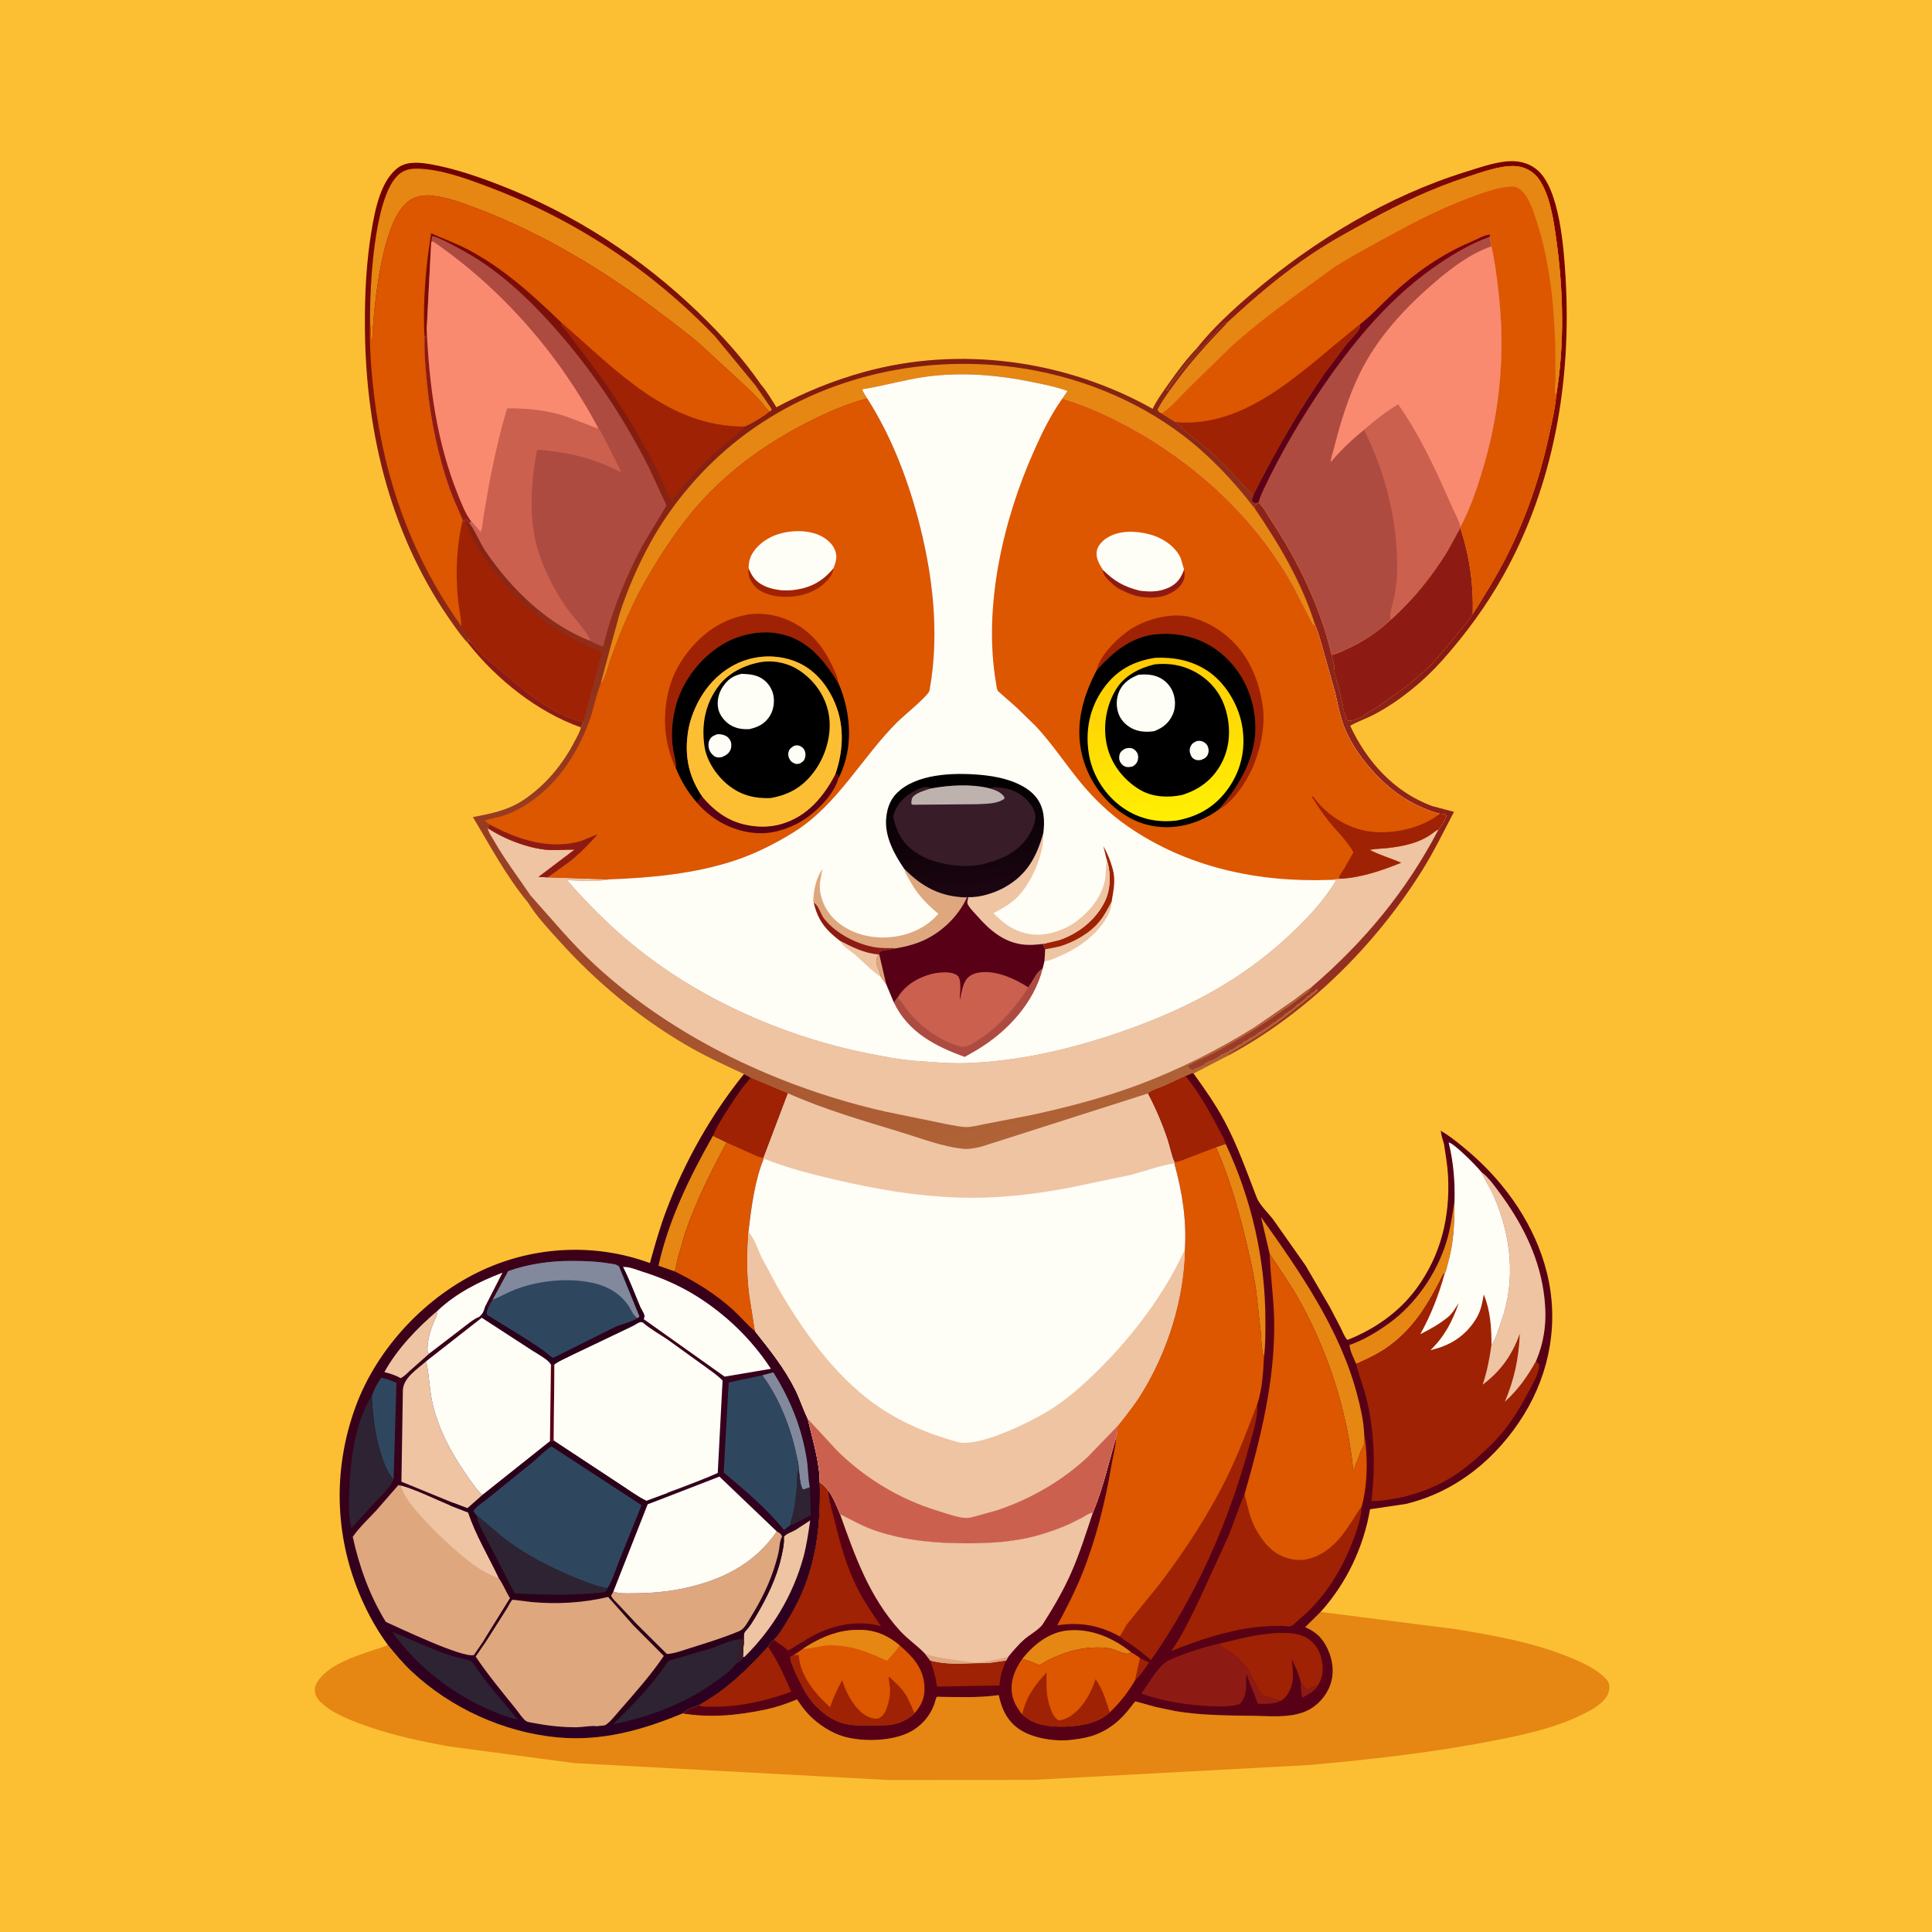 <svg version="1.1" xmlns="http://www.w3.org/2000/svg" style="display: block;" viewBox="0 0 2048 2048" width="1024" height="1024">
<defs>
	<linearGradient id="Gradient1" gradientUnits="userSpaceOnUse" x1="1778.98" y1="440.985" x2="1089.39" y2="834.602">
		<stop class="stop0" offset="0" stop-opacity="1" stop-color="rgb(120,0,0)"/>
		<stop class="stop1" offset="1" stop-opacity="1" stop-color="rgb(157,63,45)"/>
	</linearGradient>
	<linearGradient id="Gradient2" gradientUnits="userSpaceOnUse" x1="1464.29" y1="415.233" x2="1398.52" y2="383.213">
		<stop class="stop0" offset="0" stop-opacity="1" stop-color="rgb(120,0,15)"/>
		<stop class="stop1" offset="1" stop-opacity="1" stop-color="rgb(91,0,23)"/>
	</linearGradient>
	<linearGradient id="Gradient3" gradientUnits="userSpaceOnUse" x1="538.269" y1="1193.14" x2="671.296" y2="1832.82">
		<stop class="stop0" offset="0" stop-opacity="1" stop-color="rgb(67,0,21)"/>
		<stop class="stop1" offset="1" stop-opacity="1" stop-color="rgb(43,0,33)"/>
	</linearGradient>
	<linearGradient id="Gradient4" gradientUnits="userSpaceOnUse" x1="775.997" y1="92.973" x2="1036.42" y2="1215.67">
		<stop class="stop0" offset="0" stop-opacity="1" stop-color="rgb(113,0,0)"/>
		<stop class="stop1" offset="1" stop-opacity="1" stop-color="rgb(176,99,55)"/>
	</linearGradient>
	<linearGradient id="Gradient5" gradientUnits="userSpaceOnUse" x1="1017.07" y1="820.791" x2="1031.04" y2="948.668">
		<stop class="stop0" offset="0" stop-opacity="1" stop-color="rgb(0,0,0)"/>
		<stop class="stop1" offset="1" stop-opacity="1" stop-color="rgb(28,5,17)"/>
	</linearGradient>
	<linearGradient id="Gradient6" gradientUnits="userSpaceOnUse" x1="1220.95" y1="698.843" x2="1248.73" y2="867.219">
		<stop class="stop0" offset="0" stop-opacity="1" stop-color="rgb(255,203,3)"/>
		<stop class="stop1" offset="1" stop-opacity="1" stop-color="rgb(255,239,3)"/>
	</linearGradient>
</defs>
<path transform="translate(0,0)" fill="rgb(252,191,51)" d="M -0 -0 L 2048 0 L 2048 2048 L -0 2048 L -0 -0 z"/>
<path transform="translate(0,0)" fill="rgb(142,27,19)" d="M 496.485 682.239 C 496.077 680.527 495.777 679.275 495.822 677.5 C 497.384 678.975 498.943 680.713 500.682 681.96 C 507.534 692.332 517.029 698.749 526.325 706.696 C 552.429 729.01 582.874 756.782 617.31 764.854 L 618.493 765.094 L 615.767 771.052 C 569.94 754.924 526.428 720.237 496.485 682.239 z"/>
<path transform="translate(0,0)" fill="url(#Gradient1)" d="M 1268.58 369.281 C 1285.45 347.923 1306.58 328.51 1327.3 310.888 C 1392.98 255.035 1471.46 207.603 1554 182.068 C 1567.4 177.921 1582.26 172.64 1596.23 171.182 C 1608.43 169.909 1620.05 172.068 1629.63 180.227 C 1653.41 200.46 1657.84 264.382 1659.6 294.585 C 1665.95 403.848 1647.4 513.94 1593.45 610.291 C 1575.21 642.878 1553.52 672.254 1528.75 700.138 C 1509.34 721.982 1483.92 742.738 1458.21 756.568 C 1449.45 761.285 1439.86 764.541 1431.23 769.289 C 1448.99 807.44 1477.89 839.649 1518.13 854.475 L 1541.28 860.582 C 1530.24 881.553 1520.08 902.645 1507.48 922.778 C 1457.62 1002.46 1385.35 1074.29 1302.19 1118.84 L 1302.58 1116.75 L 1304.5 1115.51 L 1335.56 1096.5 C 1356.89 1082.33 1377.08 1066.36 1396.77 1050 L 1396 1048.76 C 1394.25 1049.81 1393.36 1050.98 1392 1052.5 L 1390.5 1052.51 L 1388 1055.5 L 1386.5 1055.51 C 1384.76 1057.64 1383.25 1059.35 1381 1061 C 1379.85 1061.84 1379.05 1062.42 1378.02 1063.45 L 1377 1064.5 L 1375.5 1064.51 L 1373.25 1067.25 C 1371.81 1068.3 1369.66 1070.42 1368.25 1071.25 C 1365.24 1073.02 1367.63 1070.8 1365.14 1073.3 L 1364 1074.5 L 1362.5 1074.51 C 1361.52 1076.13 1362.05 1075.54 1360.48 1076.83 L 1359 1078 L 1356.5 1080 C 1355.07 1080.94 1354.27 1081.17 1352.98 1082.45 L 1352 1083.5 C 1349.88 1084.11 1350.65 1083.62 1349.2 1084.91 C 1347.58 1086.34 1348.42 1085.75 1346.55 1087 L 1339 1092 L 1337 1093.5 C 1334.2 1094.72 1336.17 1093.16 1334.2 1094.91 C 1332.54 1096.38 1333.44 1095.74 1331.45 1097.06 L 1330 1098 L 1328.5 1099 L 1327 1099.76 L 1326 1100.5 L 1324.5 1100.51 C 1323.47 1102.05 1322.77 1102.81 1321 1103.5 C 1318.5 1104.48 1319.94 1103.34 1318.14 1104.94 C 1317.1 1105.86 1316.13 1106.68 1315 1107.5 L 1313.5 1107.51 C 1312.51 1108.54 1311.77 1109.26 1310.5 1110 L 1309 1110.76 C 1308.1 1111.3 1307.09 1112.3 1306 1112.5 L 1304.5 1112.51 L 1302.5 1115 L 1300 1115.76 C 1299.03 1116.25 1298.16 1117.29 1297 1117.5 L 1295.5 1117.51 C 1292.78 1120.34 1287.66 1123.14 1284 1124.5 C 1281.63 1125.38 1282.89 1124.5 1281 1125.76 L 1280 1126.5 L 1278.5 1126.51 C 1277.7 1127.96 1277.25 1128.32 1275.73 1129.14 L 1274 1130 L 1271 1131.5 L 1268 1132.51 L 1267 1133.5 L 1266.05 1133.38 L 1264.49 1134.75 C 1261.25 1133.58 1260.16 1132.68 1258.49 1129.68 C 1267.25 1124.76 1276.62 1121.18 1285.5 1116.5 C 1310.23 1103.48 1334.24 1088.91 1357.01 1072.72 C 1363.12 1068.37 1370.17 1064.26 1375.81 1059.35 C 1380.7 1055.08 1387.43 1052.48 1390.12 1046.41 C 1445.82 998.614 1490.83 944.483 1524.77 879.282 C 1527.58 875.309 1532.32 869.288 1533.19 864.5 C 1530.87 862.557 1529.19 862.869 1526.22 862.589 C 1520.08 861.342 1514.03 858.82 1508.26 856.407 C 1489.05 848.368 1472.6 835.994 1458.35 820.918 C 1445.07 806.857 1432.12 788.951 1424.98 770.844 C 1420.34 759.092 1418.12 746.218 1415.18 733.97 L 1404.7 696.652 C 1401.45 685.163 1398.54 673.184 1393.94 662.152 L 1393.56 661.244 C 1379.32 616.34 1355.96 577.21 1329.67 538.533 L 1330.35 537.818 L 1330.11 536.169 L 1334.15 532.833 C 1339.19 537.118 1343.05 545.081 1346.74 550.597 C 1375.56 593.64 1399.69 643.61 1411.6 694.239 C 1412.07 698.335 1415.21 705.744 1414.32 709.419 L 1414 710.5 C 1413.9 711.91 1414.35 713.423 1415.16 714.562 L 1415.75 715.25 L 1415.51 718 L 1416.5 719.49 C 1416.53 722.786 1418.73 726.199 1419.28 729.531 C 1419.74 732.308 1420.47 734.812 1421.14 737.531 L 1421.5 739 L 1423 746 C 1423.47 747.402 1423.84 747.979 1423.68 749.516 C 1423.47 751.425 1424.77 752.023 1424.51 754.5 C 1425.78 756.39 1426.37 757.689 1426.5 760 L 1426.51 761.5 C 1428.08 763.305 1428.41 764.079 1431.03 764.059 C 1434.1 764.036 1444.29 760.262 1446.44 758.161 C 1449.87 754.805 1454.68 753.096 1458.65 750.444 L 1488.37 729.471 L 1501.5 718.62 C 1516.79 706.693 1530.26 689.874 1542.5 674.873 C 1548.96 666.955 1555.79 659.687 1561.21 650.947 C 1573.52 631.274 1585.72 611.906 1596.3 591.196 C 1617.08 550.497 1631.97 507.594 1641.68 462.977 C 1644.85 448.421 1648.35 433.981 1649.66 419.111 C 1658.7 364.523 1657.21 307.661 1649.61 253.055 C 1646.82 233.042 1642.99 206.368 1631 189.422 C 1626.65 183.279 1618.74 178.228 1611.34 176.849 L 1610.02 176.624 L 1606.13 176.072 C 1589.94 175.261 1569.82 182.854 1554.61 187.812 C 1518.96 199.429 1486 214.961 1453.14 232.842 C 1432.99 243.805 1412.58 254.79 1393.44 267.444 C 1360.21 289.409 1329.92 315.372 1300.73 342.342 L 1299 341.541 L 1289.51 350.5 L 1289.5 352 C 1285.15 356.283 1280.66 360.293 1277.25 365.25 C 1275.72 367.473 1272.56 368.864 1271.01 371.005 C 1270.6 371.56 1270.89 372.438 1270.5 373 C 1268.37 376.041 1265.38 377.954 1263.25 381.25 L 1260.91 383.453 C 1258.97 385.214 1258.64 386.257 1257.25 388.25 L 1253.93 391.56 C 1251.69 393.753 1254.08 391.266 1252.5 393.51 L 1251.27 394.959 C 1248.46 398.315 1251.35 394.624 1249.25 398.25 L 1245.83 402.253 C 1243.46 404.884 1239.62 410.054 1238.25 413.25 L 1236.49 414.5 C 1240.2 406.443 1246.24 399.532 1251.72 392.618 C 1257.58 385.231 1263.03 377.944 1269.48 370.971 L 1268.58 369.281 z"/>
<path transform="translate(0,0)" fill="rgb(142,27,19)" d="M 1474.21 656.934 C 1497.87 636.056 1518.36 610.409 1534.73 583.524 L 1547.92 559.381 C 1557.88 589.41 1562.06 619.362 1561.21 650.947 C 1555.79 659.687 1548.96 666.955 1542.5 674.873 C 1530.26 689.874 1516.79 706.693 1501.5 718.62 L 1488.37 729.471 L 1458.65 750.444 C 1454.68 753.096 1449.87 754.805 1446.44 758.161 C 1444.29 760.262 1434.1 764.036 1431.03 764.059 C 1428.41 764.079 1428.08 763.305 1426.51 761.5 L 1426.5 760 C 1426.37 757.689 1425.78 756.39 1424.51 754.5 C 1424.77 752.023 1423.47 751.425 1423.68 749.516 C 1423.84 747.979 1423.47 747.402 1423 746 L 1421.5 739 L 1421.14 737.531 C 1420.47 734.812 1419.74 732.308 1419.28 729.531 C 1418.73 726.199 1416.53 722.786 1416.5 719.49 L 1415.51 718 L 1415.75 715.25 L 1415.16 714.562 C 1414.35 713.423 1413.9 711.91 1414 710.5 L 1414.32 709.419 C 1415.21 705.744 1412.07 698.335 1411.6 694.239 C 1416.47 693.378 1421.96 690.598 1426.52 688.555 C 1444.17 680.661 1460.09 670.098 1474.21 656.934 z"/>
<path transform="translate(0,0)" fill="rgb(221,86,0)" d="M 1300.73 342.342 C 1329.92 315.372 1360.21 289.409 1393.44 267.444 C 1412.58 254.79 1432.99 243.805 1453.14 232.842 C 1486 214.961 1518.96 199.429 1554.61 187.812 C 1569.82 182.854 1589.94 175.261 1606.13 176.072 L 1610.02 176.624 L 1611.34 176.849 C 1618.74 178.228 1626.65 183.279 1631 189.422 C 1642.99 206.368 1646.82 233.042 1649.61 253.055 C 1657.21 307.661 1658.7 364.523 1649.66 419.111 C 1648.35 433.981 1644.85 448.421 1641.68 462.977 C 1631.97 507.594 1617.08 550.497 1596.3 591.196 C 1585.72 611.906 1573.52 631.274 1561.21 650.947 C 1562.06 619.362 1557.88 589.41 1547.92 559.381 L 1548.08 558.738 C 1558.92 538.08 1566.44 515.938 1572.93 493.592 C 1590.91 431.762 1595.8 370.1 1588.1 306.248 C 1586.29 291.261 1584.42 275.833 1580.96 261.145 L 1579.11 251.015 L 1579.49 248.598 C 1573.79 248.791 1565.21 253.858 1559.78 256.133 C 1528.34 269.302 1500.07 289.16 1475.26 312.446 C 1464.3 322.733 1453.61 334.474 1441.78 343.682 C 1441.79 345.855 1441.74 347.395 1440.59 349.312 C 1437.27 354.864 1431.9 359.391 1427.77 364.35 L 1404.99 394.627 C 1376.18 436.072 1350.99 479.977 1328.41 525.11 C 1313.03 509.11 1298.8 492.794 1282.19 477.917 C 1270.48 467.436 1256.85 458.472 1245.9 447.377 L 1231.42 438.329 C 1229.25 437.049 1228.16 436.844 1226.99 434.5 C 1231.94 424.576 1238.72 415.576 1245.22 406.64 C 1261.85 383.791 1281.16 362.7 1300.73 342.342 z"/>
<path transform="translate(0,0)" fill="rgb(158,34,3)" d="M 1245.9 447.377 C 1323.76 454.924 1385.67 387.292 1441.78 343.682 C 1441.79 345.855 1441.74 347.395 1440.59 349.312 C 1437.27 354.864 1431.9 359.391 1427.77 364.35 L 1404.99 394.627 C 1376.18 436.072 1350.99 479.977 1328.41 525.11 C 1313.03 509.11 1298.8 492.794 1282.19 477.917 C 1270.48 467.436 1256.85 458.472 1245.9 447.377 z"/>
<path transform="translate(0,0)" fill="rgb(229,135,18)" d="M 1300.73 342.342 C 1329.92 315.372 1360.21 289.409 1393.44 267.444 C 1412.58 254.79 1432.99 243.805 1453.14 232.842 C 1486 214.961 1518.96 199.429 1554.61 187.812 C 1569.82 182.854 1589.94 175.261 1606.13 176.072 L 1610.02 176.624 L 1611.34 176.849 C 1618.74 178.228 1626.65 183.279 1631 189.422 C 1642.99 206.368 1646.82 233.042 1649.61 253.055 C 1657.21 307.661 1658.7 364.523 1649.66 419.111 L 1649.05 417.78 C 1647.51 414.045 1648.73 407.363 1648.8 403.234 L 1648.72 368.692 C 1647.33 322.152 1642.71 275.853 1627.92 231.451 C 1624.35 220.735 1618.88 203.58 1607.76 198.732 C 1594.82 193.09 1544.11 214.795 1529.96 221.091 C 1506.85 231.369 1485.17 243.106 1463.05 255.28 C 1445.95 264.688 1428.97 273.712 1412.65 284.47 L 1366.7 317.961 C 1345.63 333.694 1324.91 349.492 1305.42 367.198 L 1260.03 411.463 C 1251.02 420.49 1242.04 431.313 1231.42 438.329 C 1229.25 437.049 1228.16 436.844 1226.99 434.5 C 1231.94 424.576 1238.72 415.576 1245.22 406.64 C 1261.85 383.791 1281.16 362.7 1300.73 342.342 z"/>
<path transform="translate(0,0)" fill="rgb(174,75,65)" d="M 1441.78 343.682 C 1453.61 334.474 1464.3 322.733 1475.26 312.446 C 1500.07 289.16 1528.34 269.302 1559.78 256.133 C 1565.21 253.858 1573.79 248.791 1579.49 248.598 L 1579.11 251.015 L 1580.96 261.145 C 1584.42 275.833 1586.29 291.261 1588.1 306.248 C 1595.8 370.1 1590.91 431.762 1572.93 493.592 C 1566.44 515.938 1558.92 538.08 1548.08 558.738 L 1547.92 559.381 L 1534.73 583.524 C 1518.36 610.409 1497.87 636.056 1474.21 656.934 C 1460.09 670.098 1444.17 680.661 1426.52 688.555 C 1421.96 690.598 1416.47 693.378 1411.6 694.239 C 1399.69 643.61 1375.56 593.64 1346.74 550.597 C 1343.05 545.081 1339.19 537.118 1334.15 532.833 C 1331.1 533.369 1330.39 533.514 1327.49 532.513 C 1326.85 528.892 1327.12 528.378 1328.41 525.11 C 1350.99 479.977 1376.18 436.072 1404.99 394.627 L 1427.77 364.35 C 1431.9 359.391 1437.27 354.864 1440.59 349.312 C 1441.74 347.395 1441.79 345.855 1441.78 343.682 z"/>
<path transform="translate(0,0)" fill="url(#Gradient2)" d="M 1441.78 343.682 C 1453.61 334.474 1464.3 322.733 1475.26 312.446 C 1500.07 289.16 1528.34 269.302 1559.78 256.133 C 1565.21 253.858 1573.79 248.791 1579.49 248.598 L 1579.11 251.015 C 1560.87 257.482 1543.02 267.806 1526.96 278.535 C 1476.73 312.089 1438.21 357.663 1404.2 407.042 C 1380.18 441.91 1358.33 479.023 1340.17 517.31 C 1337.89 522.116 1335.21 527.616 1334.15 532.833 C 1331.1 533.369 1330.39 533.514 1327.49 532.513 C 1326.85 528.892 1327.12 528.378 1328.41 525.11 C 1350.99 479.977 1376.18 436.072 1404.99 394.627 L 1427.77 364.35 C 1431.9 359.391 1437.27 354.864 1440.59 349.312 C 1441.74 347.395 1441.79 345.855 1441.78 343.682 z"/>
<path transform="translate(0,0)" fill="rgb(204,96,79)" d="M 1445.94 455.559 C 1456.86 446.228 1469.72 435.995 1482.04 428.695 C 1505.58 462.038 1522.64 499.776 1538.99 537 C 1541.86 543.522 1546.79 551.882 1548.08 558.738 L 1547.92 559.381 L 1534.73 583.524 C 1518.36 610.409 1497.87 636.056 1474.21 656.934 C 1472.06 651.943 1476.65 639.398 1477.76 633.524 C 1479.4 624.819 1480.77 615.864 1480.99 607 C 1482.28 554.873 1469.19 502.213 1445.94 455.559 z"/>
<path transform="translate(0,0)" fill="rgb(249,138,112)" d="M 1580.96 261.145 C 1584.42 275.833 1586.29 291.261 1588.1 306.248 C 1595.8 370.1 1590.91 431.762 1572.93 493.592 C 1566.44 515.938 1558.92 538.08 1548.08 558.738 C 1546.79 551.882 1541.86 543.522 1538.99 537 C 1522.64 499.776 1505.58 462.038 1482.04 428.695 C 1469.72 435.995 1456.86 446.228 1445.94 455.559 C 1432.83 466.324 1421.5 477.006 1410.57 489.959 C 1410.85 484.865 1413.23 478.596 1414.5 473.587 C 1421.15 447.323 1429.42 420.451 1441.31 396.033 C 1459.9 357.848 1489.96 325.569 1522.09 298.238 C 1539.54 283.395 1559.09 268.691 1580.96 261.145 z"/>
<path transform="translate(0,0)" fill="rgb(229,135,18)" d="M 723.536 1816.33 C 753.337 1821.2 781.708 1818.38 811.101 1812.29 C 821.285 1810.18 831.328 1806.87 840.975 1803.01 C 841.343 1802.86 844.77 1801.42 844.825 1801.44 C 845.024 1801.51 847.888 1805.84 848.251 1806.35 C 851.34 1810.65 854.615 1814.88 858.351 1818.65 C 867.753 1828.12 881.15 1836.88 894.034 1840.69 C 914.521 1846.74 946.789 1845.94 965.722 1835.39 C 978.204 1828.43 987.553 1816.96 991.458 1803.15 C 991.97 1801.33 992.153 1800.26 993.206 1798.69 C 1015.07 1798.91 1037 1799.95 1058.7 1796.92 C 1061.57 1810.22 1066.22 1821.49 1076.91 1830.4 C 1091.38 1842.47 1117.31 1846.44 1135.51 1844.35 C 1146.21 1843.12 1156.36 1841.42 1166.25 1836.78 C 1177.82 1831.35 1187.01 1823.69 1195.18 1813.9 C 1196.09 1812.82 1203.11 1803.65 1203.49 1803.57 C 1203.88 1803.49 1207.34 1804.57 1208 1804.74 L 1225.24 1809.5 L 1245.95 1813.85 C 1273.2 1818.42 1300.75 1818.48 1328.31 1818.85 C 1345.25 1819.07 1364.04 1821.03 1380.29 1815.56 C 1392.8 1811.35 1402.72 1802.1 1408.42 1790.29 C 1414.19 1778.35 1413.89 1764.78 1409.27 1752.51 C 1404.54 1739.92 1397.46 1730.98 1385.04 1725.56 L 1383.55 1724.92 L 1399.88 1708.73 L 1543.01 1726.96 C 1584.75 1733.84 1628 1741.5 1667.12 1758.13 C 1678.31 1762.89 1690.76 1768.66 1699.71 1777.01 C 1702.86 1779.95 1705.82 1782.87 1706.04 1787.41 C 1706.32 1793.31 1703.74 1798.55 1699.74 1802.74 C 1693.23 1809.55 1684.34 1814.09 1675.95 1818.15 C 1646.23 1832.52 1612.22 1839.64 1580 1845.84 C 1516.25 1858.12 1451.63 1865.3 1387 1871.05 L 1094 1886.79 L 942.184 1886.9 L 608.706 1868.97 L 476.5 1851.34 C 445.897 1845.87 415.132 1839.3 385.853 1828.69 C 370.563 1823.15 350.366 1815.42 339.094 1803.5 C 335.42 1799.61 333.343 1795.44 333.771 1790.03 C 334.345 1782.79 342.06 1775.42 347.5 1771.11 C 359.863 1761.31 378.67 1754.96 393.562 1749.88 C 399.48 1747.86 405.504 1746.41 411.158 1743.7 C 419.193 1753.5 427.165 1763.17 436.434 1771.86 C 477.833 1810.68 533.903 1836.23 590.391 1841.67 C 637.39 1846.2 680.539 1834.17 723.536 1816.33 z"/>
<path transform="translate(0,0)" fill="url(#Gradient3)" d="M 788.664 1138.5 C 791.085 1139.73 793.575 1140.87 795.832 1142.38 L 835.305 1158.94 L 809.614 1226.85 L 809.612 1228.11 C 800.038 1251.45 796.337 1280.23 793.482 1305.18 C 791.886 1328.07 791.536 1349.83 794.414 1372.66 L 800.488 1411.32 C 816.379 1431.53 831.497 1449.97 843.064 1473.26 C 848.065 1483.32 851.388 1494.19 856.331 1504.17 C 861.191 1525.62 868.871 1549.44 868.997 1571.55 C 870.342 1622.87 863.868 1669.89 836.8 1714.5 C 832.199 1722.09 827.283 1731.14 821.116 1737.57 L 820.217 1738.42 C 817.519 1740.7 815.862 1742.66 814.19 1745.78 C 791.845 1769.8 770.088 1791.58 740.919 1807.5 C 734.968 1809.4 728.189 1812.06 723.536 1816.33 C 680.539 1834.17 637.39 1846.2 590.391 1841.67 C 533.903 1836.23 477.833 1810.68 436.434 1771.86 C 427.165 1763.17 419.193 1753.5 411.158 1743.7 C 401.242 1730.17 393.169 1716.27 386.05 1701.07 C 354.816 1634.39 351.654 1560.07 377.004 1491 C 399.854 1428.74 451.888 1373.66 512.061 1346.1 C 567.587 1320.67 631.655 1317.77 688.919 1338.89 C 694.077 1320.37 699.248 1301.92 706.005 1283.91 C 725.473 1232 753.748 1181.59 788.664 1138.5 z"/>
<path transform="translate(0,0)" fill="rgb(130,137,156)" d="M 808.04 1457.86 L 819.734 1454.74 C 837.638 1483.1 849.953 1513.62 855.199 1546.85 C 856.738 1556.6 856.527 1567.08 858.436 1576.63 C 855.897 1577.72 853.784 1578.52 851 1578.86 C 847.882 1574.65 847.55 1562.71 846.657 1557.07 C 846.885 1552.47 845.061 1546.43 844.107 1541.85 C 838.066 1512.85 825.675 1481.71 808.04 1457.86 z"/>
<path transform="translate(0,0)" fill="rgb(238,196,163)" d="M 463.887 1389.35 C 463.496 1392.33 463.053 1394.52 461.743 1397.26 C 456.999 1407.18 452.058 1422.55 453.364 1433.46 L 455.149 1434.72 L 434.549 1453.01 C 431.649 1455.55 428.108 1459.52 424.561 1460.9 C 419.089 1457.55 413.612 1456.11 407.469 1454.49 C 420.914 1429.93 442.623 1407.32 463.887 1389.35 z"/>
<path transform="translate(0,0)" fill="rgb(46,71,95)" d="M 394.062 1479.86 C 395.887 1475.05 397.81 1470.57 400.41 1466.13 L 404.171 1460.37 C 408.88 1461.58 413.263 1462.83 417.754 1464.74 L 419.313 1465.39 L 420.244 1465.79 L 417.218 1568.26 C 411.145 1561.56 407.6 1552.6 404.746 1544.13 C 397.587 1522.86 395.381 1502.12 394.062 1479.86 z"/>
<path transform="translate(0,0)" fill="rgb(254,253,246)" d="M 463.887 1389.35 C 483.477 1370.87 507.671 1358.6 532.586 1349.13 L 514.827 1383.91 C 513.151 1389.04 512.702 1391.88 508.612 1395.58 C 501.612 1398.37 494.897 1404.35 488.887 1408.86 L 455.149 1434.72 L 453.364 1433.46 C 452.058 1422.55 456.999 1407.18 461.743 1397.26 C 463.053 1394.52 463.496 1392.33 463.887 1389.35 z"/>
<path transform="translate(0,0)" fill="rgb(229,135,18)" d="M 755.775 1203.95 L 770.321 1211.05 C 753.414 1242.37 737.4 1274.21 725.933 1308 L 718.453 1333.79 C 717.362 1338.35 716.79 1343.36 715.195 1347.74 L 698.007 1341.71 C 708.82 1292.79 731.236 1247.23 755.775 1203.95 z"/>
<path transform="translate(0,0)" fill="rgb(238,196,163)" d="M 830.923 1629.16 C 833.753 1625.55 839.318 1624.2 843.228 1621.87 L 858.858 1611.67 C 856.874 1624.78 855.136 1637.95 851.618 1650.77 C 840.584 1690.96 818.893 1727.05 789.266 1756.3 L 787.403 1756.75 L 788.129 1745.27 C 789.164 1741.17 787.689 1733.88 789.085 1730.74 C 789.781 1729.17 792.19 1726.95 793.346 1725.43 C 795.992 1721.97 798.295 1718.29 800.523 1714.55 C 812.546 1694.35 823.414 1672.62 828.433 1649.5 C 829.883 1642.82 831.477 1636.03 830.923 1629.16 z"/>
<path transform="translate(0,0)" fill="rgb(45,35,51)" d="M 415.664 1729.63 C 434.65 1737.41 452.847 1746.28 472.294 1753.07 C 478.277 1755.15 484.365 1756.87 490.509 1758.41 C 492.884 1759.01 497.476 1759.53 499.438 1760.94 C 501.235 1762.23 502.922 1765.12 504.261 1766.96 L 515.772 1783.13 L 549.095 1822.95 C 537.363 1820.52 525.083 1815.4 514.205 1810.4 C 475.759 1792.73 440.015 1764.34 415.664 1729.63 z"/>
<path transform="translate(0,0)" fill="rgb(45,35,51)" d="M 417.218 1568.26 C 413.657 1577.04 404.193 1585.29 397.764 1592.25 L 372.375 1620.04 L 372.168 1619.15 C 369.464 1606.72 369.765 1592.63 370.248 1579.93 C 371.463 1547.99 376.227 1507.19 394.062 1479.86 C 395.381 1502.12 397.587 1522.86 404.746 1544.13 C 407.6 1552.6 411.145 1561.56 417.218 1568.26 z"/>
<path transform="translate(0,0)" fill="rgb(158,34,3)" d="M 795.832 1142.38 L 835.305 1158.94 L 809.614 1226.85 C 806.27 1227.57 801.754 1225.04 798.685 1223.75 L 770.321 1211.05 L 755.775 1203.95 C 760.003 1193.6 766.524 1183.63 772.564 1174.25 C 779.733 1163.12 786.905 1152.2 795.832 1142.38 z"/>
<path transform="translate(0,0)" fill="rgb(238,196,163)" d="M 451.668 1443.06 L 451.918 1444.09 C 454.969 1457.28 455.121 1471.22 457.876 1484.6 C 463.709 1512.94 477.712 1539.31 494.043 1562.84 C 499.248 1570.35 504.683 1578.58 511.318 1584.87 L 495.566 1598.84 L 480.156 1593 L 425.532 1570.65 L 427.071 1473.5 C 427.738 1460.34 442.449 1451.3 451.668 1443.06 z"/>
<path transform="translate(0,0)" fill="rgb(254,253,246)" d="M 660.271 1343.06 C 667.087 1342.58 674.484 1345.95 680.999 1348.01 C 715.763 1358.99 743.247 1374.21 771.011 1398.11 C 788.289 1412.99 804.849 1431.82 817.19 1450.99 L 768.104 1459.28 L 682.338 1398.34 C 682.528 1397.06 683.061 1395.79 682.908 1394.5 C 682.634 1392.18 679.401 1387.35 678.38 1384.93 C 672.427 1370.81 667.331 1356.72 660.271 1343.06 z"/>
<path transform="translate(0,0)" fill="rgb(46,71,95)" d="M 837.388 1617.01 L 831.05 1621.81 C 813.072 1599.44 789.153 1579.29 767.151 1560.95 L 772.424 1465.5 L 808.04 1457.86 C 825.675 1481.71 838.066 1512.85 844.107 1541.85 C 845.061 1546.43 846.885 1552.47 846.657 1557.07 C 847.55 1562.71 847.882 1574.65 851 1578.86 C 853.784 1578.52 855.897 1577.72 858.436 1576.63 L 859.068 1606.28 L 837.388 1617.01 z"/>
<path transform="translate(0,0)" fill="rgb(45,35,51)" d="M 846.657 1557.07 C 847.55 1562.71 847.882 1574.65 851 1578.86 C 853.784 1578.52 855.897 1577.72 858.436 1576.63 L 859.068 1606.28 L 837.388 1617.01 C 838.092 1611.97 840.038 1607.26 841.043 1602.29 C 842.722 1593.97 843.684 1585.08 844.475 1576.64 C 845.014 1570.89 843.886 1562.08 846.657 1557.07 z"/>
<path transform="translate(0,0)" fill="rgb(221,86,0)" d="M 770.321 1211.05 L 798.685 1223.75 C 801.754 1225.04 806.27 1227.57 809.614 1226.85 L 809.612 1228.11 C 800.038 1251.45 796.337 1280.23 793.482 1305.18 C 791.886 1328.07 791.536 1349.83 794.414 1372.66 L 800.488 1411.32 C 792.265 1404.59 784.966 1395.75 777.05 1388.5 C 759.179 1372.13 736.953 1358.3 715.195 1347.74 C 716.79 1343.36 717.362 1338.35 718.453 1333.79 L 725.933 1308 C 737.4 1274.21 753.414 1242.37 770.321 1211.05 z"/>
<path transform="translate(0,0)" fill="rgb(46,71,95)" d="M 522.271 1377.67 L 538.724 1347.46 C 559.73 1339.86 583.2 1336.6 605.456 1336.62 C 618.988 1336.63 632.289 1337.05 645.657 1339.28 C 649.456 1339.91 653.505 1339.93 656.264 1342.7 L 658.52 1341.61 L 660.271 1343.06 C 667.331 1356.72 672.427 1370.81 678.38 1384.93 C 679.401 1387.35 682.634 1392.18 682.908 1394.5 C 683.061 1395.79 682.528 1397.06 682.338 1398.34 L 681.611 1402.06 C 680.726 1401.88 679.847 1401.34 678.956 1401.5 C 676.637 1401.91 672.339 1405.01 670 1406.07 L 606.906 1436.19 C 601.058 1439.25 594.135 1442.03 588.743 1445.69 L 587.675 1446.59 L 584.038 1446.9 C 582.49 1441.99 569.184 1434.87 564.347 1431.75 L 510.684 1396.89 L 508.612 1395.58 C 512.702 1391.88 513.151 1389.04 514.827 1383.91 L 517.465 1386.29 C 518.876 1383.16 520.228 1380.43 522.271 1377.67 z"/>
<path transform="translate(0,0)" fill="rgb(43,0,25)" d="M 656.264 1342.7 L 658.52 1341.61 L 660.271 1343.06 C 667.331 1356.72 672.427 1370.81 678.38 1384.93 C 679.401 1387.35 682.634 1392.18 682.908 1394.5 C 683.061 1395.79 682.528 1397.06 682.338 1398.34 L 681.611 1402.06 C 680.726 1401.88 679.847 1401.34 678.956 1401.5 C 676.637 1401.91 672.339 1405.01 670 1406.07 L 606.906 1436.19 C 601.058 1439.25 594.135 1442.03 588.743 1445.69 L 587.675 1446.59 L 584.038 1446.9 C 582.49 1441.99 569.184 1434.87 564.347 1431.75 L 510.684 1396.89 L 508.612 1395.58 C 512.702 1391.88 513.151 1389.04 514.827 1383.91 L 517.465 1386.29 C 516.407 1388.96 515.408 1390.81 516.271 1393.72 L 559.433 1420.42 L 575.91 1431.5 C 579.251 1433.95 582.721 1437.73 586.469 1439.39 L 651.318 1406.98 C 658.676 1403.64 669.486 1401.4 676.071 1397.12 L 677.794 1395.48 L 656.264 1342.7 z"/>
<path transform="translate(0,0)" fill="rgb(130,137,156)" d="M 522.271 1377.67 L 538.724 1347.46 C 559.73 1339.86 583.2 1336.6 605.456 1336.62 C 618.988 1336.63 632.289 1337.05 645.657 1339.28 C 649.456 1339.91 653.505 1339.93 656.264 1342.7 L 677.794 1395.48 L 676.071 1397.12 C 672.122 1396.16 668.972 1388.22 666.538 1384.59 C 657.354 1370.87 643.913 1363.29 628 1359.84 C 602.092 1354.23 570.842 1357.42 546.135 1366.91 C 538.254 1369.94 531.016 1374.28 523.167 1377.33 L 522.271 1377.67 z"/>
<path transform="translate(0,0)" fill="rgb(254,253,246)" d="M 510.684 1396.89 L 564.347 1431.75 C 569.184 1434.87 582.49 1441.99 584.038 1446.9 L 587.675 1446.59 L 586.963 1527.16 C 585.839 1527.39 584.1 1527.96 582.98 1527.83 L 511.318 1584.87 C 504.683 1578.58 499.248 1570.35 494.043 1562.84 C 477.712 1539.31 463.709 1512.94 457.876 1484.6 C 455.121 1471.22 454.969 1457.28 451.918 1444.09 L 451.668 1443.06 L 510.684 1396.89 z"/>
<path transform="translate(0,0)" fill="rgb(88,0,22)" d="M 584.038 1446.9 L 587.675 1446.59 L 586.963 1527.16 C 585.839 1527.39 584.1 1527.96 582.98 1527.83 L 584.038 1446.9 z"/>
<path transform="translate(0,0)" fill="rgb(223,167,126)" d="M 513.042 1738.76 L 502.375 1754.41 C 490.472 1757.85 423.44 1725.72 408.974 1719.3 C 391.939 1691.63 380.8 1660.78 373.92 1629.13 C 380.854 1619.05 390.748 1609.94 399.066 1600.92 L 422.253 1574.28 L 425.408 1574.94 C 442.532 1579.88 460.327 1588.96 476.907 1595.83 L 496.225 1603.32 C 504.495 1627.74 517.733 1649.55 528.733 1672.72 C 533.475 1679.3 536.408 1687.17 540.753 1694.05 L 513.042 1738.76 z"/>
<path transform="translate(0,0)" fill="rgb(238,196,163)" d="M 425.408 1574.94 C 442.532 1579.88 460.327 1588.96 476.907 1595.83 L 496.225 1603.32 C 504.495 1627.74 517.733 1649.55 528.733 1672.72 C 511.037 1667.44 494.453 1653.32 480.785 1641.33 C 468.22 1630.31 426.472 1591.18 425.408 1574.94 z"/>
<path transform="translate(0,0)" fill="rgb(254,253,246)" d="M 587.675 1446.59 L 588.743 1445.69 C 594.135 1442.03 601.058 1439.25 606.906 1436.19 L 670 1406.07 C 672.339 1405.01 676.637 1401.91 678.956 1401.5 C 679.847 1401.34 680.726 1401.88 681.611 1402.06 L 682.313 1402.68 C 690.03 1409.24 699.347 1414.32 707.735 1420.03 L 747.032 1448.36 C 753.408 1453.09 760.464 1457.7 765.958 1463.43 L 760.846 1561.37 C 746.708 1567.88 732.033 1573.01 717.548 1578.69 C 715.965 1579.31 706.647 1582.46 706.139 1583.31 L 685.297 1591.02 C 675.651 1586.38 666.169 1579.23 657.153 1573.41 L 586.963 1527.16 L 587.675 1446.59 z"/>
<path transform="translate(0,0)" fill="rgb(43,0,25)" d="M 586.963 1527.16 L 657.153 1573.41 C 666.169 1579.23 675.651 1586.38 685.297 1591.02 L 706.139 1583.31 L 709.049 1585.99 L 762.594 1565.25 L 823.385 1623.34 C 826.419 1625.22 828.04 1625.5 829.015 1629.13 L 830.923 1629.16 C 831.477 1636.03 829.883 1642.82 828.433 1649.5 C 823.414 1672.62 812.546 1694.35 800.523 1714.55 C 798.295 1718.29 795.992 1721.97 793.346 1725.43 C 792.19 1726.95 789.781 1729.17 789.085 1730.74 C 787.689 1733.88 789.164 1741.17 788.129 1745.27 L 787.403 1756.75 C 786.344 1759.91 784.742 1761.16 781.8 1762.64 L 780.688 1763.14 C 775.491 1770.42 766.722 1776.63 759.48 1781.87 C 725.937 1806.1 690.254 1819.32 650.093 1827.88 L 648.005 1826.49 C 645.792 1827.04 645.27 1829.24 643.48 1830.08 C 641.071 1831.22 635.39 1830.3 632.758 1829.92 C 626.867 1828.95 618.109 1830.87 611.747 1830.95 C 597.351 1831.14 582.649 1829.63 568.5 1826.95 C 565.794 1826.44 560.174 1825.82 557.862 1824.54 C 554.578 1822.7 549.361 1814.7 546.913 1811.67 C 532.262 1793.51 517.264 1775.42 504.215 1756.07 L 515.34 1739.8 L 513.042 1738.76 L 540.753 1694.05 C 536.408 1687.17 533.475 1679.3 528.733 1672.72 C 517.733 1649.55 504.495 1627.74 496.225 1603.32 L 476.907 1595.83 L 480.156 1593 L 495.566 1598.84 L 511.318 1584.87 L 582.98 1527.83 C 584.1 1527.96 585.839 1527.39 586.963 1527.16 z"/>
<path transform="translate(0,0)" fill="rgb(45,35,51)" d="M 505.158 1606.26 C 516.998 1615.46 527.776 1625.85 539.918 1634.7 C 559.783 1649.18 582.258 1660.66 604.815 1670.3 C 617.283 1675.62 630.618 1681.06 643.991 1683.53 L 641.808 1687.69 C 609.076 1691.53 578.337 1690.63 545.576 1689.12 L 525.486 1650.15 L 511.275 1622.65 C 508.688 1617.31 505.855 1612.22 505.158 1606.26 z"/>
<path transform="translate(0,0)" fill="rgb(45,35,51)" d="M 784.45 1737.86 L 786.719 1737.33 L 787.995 1738.5 C 787.859 1740.81 787.662 1742.98 788.129 1745.27 L 787.403 1756.75 C 786.344 1759.91 784.742 1761.16 781.8 1762.64 L 780.688 1763.14 C 775.491 1770.42 766.722 1776.63 759.48 1781.87 C 725.937 1806.1 690.254 1819.32 650.093 1827.88 L 650.841 1826.88 C 671.667 1806.16 692.359 1785.55 708.344 1760.6 L 752.824 1747.61 C 762.195 1744.62 774.993 1737.84 784.45 1737.86 z"/>
<path transform="translate(0,0)" fill="rgb(56,28,40)" d="M 784.45 1737.86 L 786.719 1737.33 L 787.995 1738.5 C 787.859 1740.81 787.662 1742.98 788.129 1745.27 L 787.403 1756.75 C 786.344 1759.91 784.742 1761.16 781.8 1762.64 L 780.688 1763.14 L 784.45 1737.86 z"/>
<path transform="translate(0,0)" fill="rgb(223,167,126)" d="M 823.385 1623.34 C 826.419 1625.22 828.04 1625.5 829.015 1629.13 L 828.219 1630.73 C 826.62 1634.2 826.496 1638.43 825.898 1642.17 C 825.117 1647.06 823.765 1651.94 822.388 1656.69 C 816.367 1677.46 806.866 1696.44 795.509 1714.77 C 792.465 1719.68 789.042 1726.82 783.643 1729.07 C 767.031 1735.97 749.736 1741.38 732.56 1746.7 C 724.514 1749.19 715.376 1752.83 706.976 1753.34 L 675.146 1721.77 L 655.661 1700.97 C 653.15 1698.29 649.159 1694.91 647.83 1691.5 L 650.185 1687.11 C 655.9 1689.33 663.788 1689.01 669.834 1688.99 C 686.704 1688.95 704.181 1687.76 720.75 1684.52 C 762.18 1676.41 799.139 1659.19 823.385 1623.34 z"/>
<path transform="translate(0,0)" fill="rgb(254,253,246)" d="M 709.049 1585.99 L 762.594 1565.25 L 823.385 1623.34 C 799.139 1659.19 762.18 1676.41 720.75 1684.52 C 704.181 1687.76 686.704 1688.95 669.834 1688.99 C 663.788 1689.01 655.9 1689.33 650.185 1687.11 L 686.533 1594.63 L 709.049 1585.99 z"/>
<path transform="translate(0,0)" fill="rgb(46,71,95)" d="M 505.158 1606.26 L 501.783 1602 C 503.993 1597.46 512.058 1592.56 516.037 1589.24 L 564.861 1549.75 C 571.082 1544.7 577.838 1537.1 584.718 1533.31 L 680.091 1595.55 L 656.958 1653 C 653.048 1662.67 649.537 1674.79 643.991 1683.53 C 630.618 1681.06 617.283 1675.62 604.815 1670.3 C 582.258 1660.66 559.783 1649.18 539.918 1634.7 C 527.776 1625.85 516.998 1615.46 505.158 1606.26 z"/>
<path transform="translate(0,0)" fill="rgb(223,167,126)" d="M 515.34 1739.8 L 537.383 1705.08 C 538.478 1703.33 541.678 1696.85 543.131 1695.88 C 543.631 1695.55 560.923 1698 563.572 1698.24 C 590.585 1700.68 618.253 1699.15 644.641 1692.83 L 671.236 1722.76 L 703.645 1755.33 C 689.771 1775.92 672.629 1795.06 656.292 1813.74 C 653.205 1817.26 644.665 1828.27 640.5 1829.02 C 637.951 1829.48 635.278 1829.38 632.758 1829.92 C 626.867 1828.95 618.109 1830.87 611.747 1830.95 C 597.351 1831.14 582.649 1829.63 568.5 1826.95 C 565.794 1826.44 560.174 1825.82 557.862 1824.54 C 554.578 1822.7 549.361 1814.7 546.913 1811.67 C 532.262 1793.51 517.264 1775.42 504.215 1756.07 L 515.34 1739.8 z"/>
<path transform="translate(0,0)" fill="rgb(88,0,22)" d="M 1256.69 1140.47 L 1264 1137.32 L 1265.29 1137.98 C 1276.85 1154.17 1288.36 1170.42 1297.78 1187.99 C 1311.83 1214.19 1321.44 1241.76 1332.13 1269.37 C 1335.28 1277.52 1344.49 1285.85 1349.84 1293.05 L 1383.97 1341.53 L 1409.94 1386 L 1421.26 1407.73 C 1423.23 1411.72 1425.23 1417.23 1428.33 1420.41 C 1457.22 1408.91 1483.14 1391.02 1501.67 1365.7 C 1527.39 1330.53 1537.16 1290.21 1535.01 1247 C 1534.44 1235.58 1532.43 1223.97 1530.71 1212.68 C 1529.44 1208.26 1527.62 1203.18 1527.28 1198.61 C 1538.52 1205.4 1548.2 1213.35 1558.13 1221.9 C 1596.71 1255.13 1627.62 1299.73 1639.88 1349.59 C 1652.57 1401.24 1643.23 1454.37 1615.44 1499.51 C 1586.92 1545.85 1543.4 1581.6 1489.99 1594.29 L 1452.3 1599.87 C 1445.49 1640.09 1427.25 1678.44 1399.88 1708.73 L 1383.55 1724.92 L 1385.04 1725.56 C 1397.46 1730.98 1404.54 1739.92 1409.27 1752.51 C 1413.89 1764.78 1414.19 1778.35 1408.42 1790.29 C 1402.72 1802.1 1392.8 1811.35 1380.29 1815.56 C 1364.04 1821.03 1345.25 1819.07 1328.31 1818.85 C 1300.75 1818.48 1273.2 1818.42 1245.95 1813.85 L 1225.24 1809.5 L 1208 1804.74 C 1207.34 1804.57 1203.88 1803.49 1203.49 1803.57 C 1203.11 1803.65 1196.09 1812.82 1195.18 1813.9 C 1187.01 1823.69 1177.82 1831.35 1166.25 1836.78 C 1156.36 1841.42 1146.21 1843.12 1135.51 1844.35 C 1117.31 1846.44 1091.38 1842.47 1076.91 1830.4 C 1066.22 1821.49 1061.57 1810.22 1058.7 1796.92 C 1037 1799.95 1015.07 1798.91 993.206 1798.69 C 992.153 1800.26 991.97 1801.33 991.458 1803.15 C 987.553 1816.96 978.204 1828.43 965.722 1835.39 C 946.789 1845.94 914.521 1846.74 894.034 1840.69 C 881.15 1836.88 867.753 1828.12 858.351 1818.65 C 854.615 1814.88 851.34 1810.65 848.251 1806.35 C 847.888 1805.84 845.024 1801.51 844.825 1801.44 C 844.77 1801.42 841.343 1802.86 840.975 1803.01 C 831.328 1806.87 821.285 1810.18 811.101 1812.29 C 781.708 1818.38 753.337 1821.2 723.536 1816.33 C 728.189 1812.06 734.968 1809.4 740.919 1807.5 C 770.088 1791.58 791.845 1769.8 814.19 1745.78 C 815.862 1742.66 817.519 1740.7 820.217 1738.42 L 821.116 1737.57 C 827.283 1731.14 832.199 1722.09 836.8 1714.5 C 863.868 1669.89 870.342 1622.87 868.997 1571.55 C 868.871 1549.44 861.191 1525.62 856.331 1504.17 C 851.388 1494.19 848.065 1483.32 843.064 1473.26 C 831.497 1449.97 816.379 1431.53 800.488 1411.32 L 794.414 1372.66 C 791.536 1349.83 791.886 1328.07 793.482 1305.18 C 796.337 1280.23 800.038 1251.45 809.612 1228.11 L 809.614 1226.85 L 835.305 1158.94 C 874.465 1176.4 915.92 1188.19 956.835 1200.73 C 976.727 1206.82 998.983 1215.38 1019.69 1217.62 C 1027.02 1218.41 1033.94 1217.15 1041 1215.24 L 1216.65 1159.14 C 1220.39 1155.53 1229.66 1152.82 1234.56 1150.72 L 1256.69 1140.47 z"/>
<path transform="translate(0,0)" fill="rgb(142,27,19)" d="M 1378.99 1784.14 L 1385.5 1790.99 C 1386.94 1790.89 1387.5 1791.09 1388.67 1790.21 C 1391.53 1788.05 1393.69 1787.17 1397.18 1786.48 C 1393.44 1793.17 1386.93 1796.1 1380.52 1799.65 C 1379.44 1794.32 1378.59 1789.63 1378.99 1784.14 z"/>
<path transform="translate(0,0)" fill="rgb(158,34,3)" d="M 1208.44 1757.62 L 1218.17 1762.38 C 1213.62 1768.56 1209.09 1775.92 1203.35 1781.01 L 1208.44 1757.62 z"/>
<path transform="translate(0,0)" fill="rgb(158,34,3)" d="M 986.157 1760.29 C 1002.22 1764.44 1016.58 1763.69 1033 1763.06 C 1039.4 1762.82 1046.01 1763.38 1052.33 1762.28 L 1066.61 1760.19 C 1062.65 1769.12 1059.99 1776.89 1059.5 1786.74 L 993.371 1787.87 C 991.833 1778.14 989.465 1769.57 986.157 1760.29 z"/>
<path transform="translate(0,0)" fill="rgb(229,135,18)" d="M 1083.61 1758.51 L 1084.16 1757.81 C 1096.13 1742.98 1112.44 1730.1 1131.94 1728.3 C 1156.65 1726.01 1180.35 1736.32 1199.16 1751.52 C 1197.94 1751.98 1196.78 1752.67 1195.5 1752.91 C 1191.94 1753.57 1182.3 1748.81 1178.41 1747.85 C 1173.03 1746.52 1167.01 1746.38 1161.5 1746.43 C 1149.48 1746.56 1138.1 1748.97 1126.83 1753.06 C 1120.38 1755.39 1114.02 1758.29 1107.96 1761.5 C 1106.63 1762.2 1102.74 1764.98 1101.68 1765 C 1101.01 1765.01 1098.08 1763.51 1097.29 1763.18 C 1093.13 1761.5 1088.88 1760.13 1084.6 1758.81 L 1083.61 1758.51 z"/>
<path transform="translate(0,0)" fill="rgb(229,135,18)" d="M 1288.97 1216.12 L 1299.2 1212.47 C 1326.75 1270.98 1341.37 1335.01 1341.37 1399.71 C 1341.37 1412.53 1341.57 1425.85 1339.81 1438.57 C 1336.84 1430.38 1337.18 1419.88 1336.38 1411.2 L 1331.67 1369 C 1328.87 1348.93 1324.21 1329.11 1319.36 1309.45 C 1311.49 1277.51 1302.34 1246.25 1288.97 1216.12 z"/>
<path transform="translate(0,0)" fill="rgb(229,135,18)" d="M 1541.84 1272.96 C 1541.96 1296.19 1541.06 1317.79 1534.55 1340.32 C 1533.73 1343.16 1532.98 1347.71 1531.35 1350.13 L 1530.28 1350 C 1514.51 1381.7 1498.25 1409.91 1468.12 1430.02 C 1458.54 1436.41 1448.1 1441.1 1437.66 1445.86 C 1435.15 1439.8 1430.93 1432.2 1430.52 1425.72 C 1445.42 1420.56 1459.65 1411.97 1472.39 1402.78 C 1500.9 1382.22 1523.25 1349.47 1533.43 1315.91 C 1537.7 1301.84 1539.51 1287.41 1541.84 1272.96 z"/>
<path transform="translate(0,0)" fill="rgb(158,34,3)" d="M 814.19 1745.78 C 824.747 1760.66 831.405 1776.82 838.799 1793.38 C 811.769 1803.04 784.626 1809.49 755.771 1809.22 C 751.897 1809.19 745.218 1809.64 741.694 1807.99 L 740.919 1807.5 C 770.088 1791.58 791.845 1769.8 814.19 1745.78 z"/>
<path transform="translate(0,0)" fill="rgb(158,34,3)" d="M 1216.65 1159.14 C 1220.39 1155.53 1229.66 1152.82 1234.56 1150.72 L 1256.69 1140.47 C 1271.17 1158.46 1282.56 1178.63 1293.14 1199.11 C 1294.72 1202.17 1299.02 1209.09 1299.2 1212.47 L 1288.97 1216.12 L 1261.01 1226.74 C 1256.01 1228.63 1250.21 1231.4 1244.94 1232.04 C 1241.59 1224.92 1240.08 1215.73 1237.55 1208.13 C 1231.89 1191.17 1224.98 1174.95 1216.65 1159.14 z"/>
<path transform="translate(0,0)" fill="rgb(229,135,18)" d="M 1345.92 1329.2 L 1336.74 1290.14 C 1377.77 1347.94 1420.47 1408.99 1438.7 1478.6 C 1442.15 1491.74 1445.52 1506.15 1446.06 1519.74 C 1446.16 1523.15 1446.55 1527.14 1446.01 1530.5 C 1445.58 1533.16 1443.47 1536.16 1442.41 1538.72 L 1434.56 1559.47 C 1428.56 1496.28 1407.12 1430.7 1375.76 1375.5 C 1366.75 1359.65 1355.91 1344.48 1345.92 1329.2 z"/>
<path transform="translate(0,0)" fill="rgb(158,34,3)" d="M 1293.14 1742.23 C 1315 1736.93 1336.84 1730.91 1359.52 1730.93 C 1368.5 1730.94 1377.74 1731.73 1385.63 1736.47 C 1393.71 1741.31 1399.15 1749.81 1400.97 1759 C 1402.94 1768.95 1402.76 1777.69 1397.18 1786.48 C 1393.69 1787.17 1391.53 1788.05 1388.67 1790.21 C 1387.5 1791.09 1386.94 1790.89 1385.5 1790.99 L 1378.99 1784.14 C 1377.12 1775.11 1373.37 1767.24 1369.42 1758.95 C 1370.69 1773.16 1372.88 1787.13 1362.56 1798.98 C 1361.09 1800.68 1359.6 1802.19 1357.47 1802.99 C 1350.58 1800.91 1343.8 1799.51 1337.26 1796.4 C 1336.63 1796.1 1323.65 1770.45 1320.74 1766.82 C 1317.29 1762.52 1313.3 1758.53 1309.04 1755.04 C 1304.83 1751.58 1294.86 1747.17 1293.14 1742.23 z"/>
<path transform="translate(0,0)" fill="rgb(142,27,19)" d="M 1357.47 1802.99 C 1350.57 1806.95 1341.17 1805.97 1333.46 1806.07 L 1321.26 1774.86 C 1320.96 1776.47 1320.98 1777.68 1321.01 1779.31 C 1321.17 1789.11 1321.4 1798.77 1314.15 1806.27 C 1305.95 1809.28 1293.92 1809 1285.21 1808.67 C 1260.09 1807.7 1233.53 1803.97 1209.86 1795.18 C 1217.79 1784.73 1228.21 1764.43 1240.35 1759.31 C 1257.25 1752.18 1275.17 1746.05 1293.14 1742.23 C 1294.86 1747.17 1304.83 1751.58 1309.04 1755.04 C 1313.3 1758.53 1317.29 1762.52 1320.74 1766.82 C 1323.65 1770.45 1336.63 1796.1 1337.26 1796.4 C 1343.8 1799.51 1350.58 1800.91 1357.47 1802.99 z"/>
<path transform="translate(0,0)" fill="rgb(158,34,3)" d="M 868.997 1571.55 C 872.789 1573.67 874.46 1575.54 877.12 1578.87 L 878.151 1580.08 L 878.246 1582.09 C 878.869 1591.83 882.391 1602.37 884.705 1611.86 C 890.776 1636.78 897.741 1662.14 909.565 1685.04 C 916.679 1698.81 925.375 1711.1 933.933 1723.94 L 932.698 1723.6 C 906.876 1716.54 879.438 1723.52 856.812 1736.77 L 835.477 1749.78 L 834.623 1749 C 830.145 1744.99 825.201 1741.75 820.217 1738.42 L 821.116 1737.57 C 827.283 1731.14 832.199 1722.09 836.8 1714.5 C 863.868 1669.89 870.342 1622.87 868.997 1571.55 z"/>
<path transform="translate(0,0)" fill="rgb(158,34,3)" d="M 1186.93 1734.69 C 1190.24 1730.45 1192.31 1725.07 1195.72 1720.66 L 1230.13 1678.21 C 1257.52 1641.82 1282.53 1603.69 1302.36 1562.58 C 1314.03 1538.39 1323.2 1513.69 1332.73 1488.64 C 1333.88 1502.51 1327.49 1520.99 1323.8 1534.56 C 1302.16 1614.14 1267.64 1692.12 1220.12 1759.77 C 1213.25 1754.04 1206.34 1748.32 1199 1743.19 C 1195.06 1740.43 1190.37 1738.04 1186.93 1734.69 z"/>
<path transform="translate(0,0)" fill="rgb(221,86,0)" d="M 1083.61 1758.51 L 1084.6 1758.81 C 1088.88 1760.13 1093.13 1761.5 1097.29 1763.18 C 1098.08 1763.51 1101.01 1765.01 1101.68 1765 C 1102.74 1764.98 1106.63 1762.2 1107.96 1761.5 C 1114.02 1758.29 1120.38 1755.39 1126.83 1753.06 C 1138.1 1748.97 1149.48 1746.56 1161.5 1746.43 C 1167.01 1746.38 1173.03 1746.52 1178.41 1747.85 C 1182.3 1748.81 1191.94 1753.57 1195.5 1752.91 C 1196.78 1752.67 1197.94 1751.98 1199.16 1751.52 C 1202.31 1753.44 1205.58 1755.28 1208.44 1757.62 L 1203.35 1781.01 C 1195.64 1794.17 1187.4 1804.7 1176.38 1815.22 C 1167.81 1823.4 1154.99 1827.47 1143.5 1829.03 L 1141.76 1829.28 C 1130.53 1830.72 1116.56 1830.82 1105.5 1828.42 L 1103.67 1828.04 C 1096.22 1826.43 1089.18 1822.45 1083.53 1817.34 C 1078.37 1810.95 1074.12 1804.01 1072.78 1795.77 C 1070.52 1782.01 1075.86 1769.52 1083.61 1758.51 z"/>
<path transform="translate(0,0)" fill="rgb(158,34,3)" d="M 1083.53 1817.34 C 1087.99 1798.29 1096.45 1787.04 1109.42 1772.94 C 1109.17 1785.7 1108.76 1797.18 1113.01 1809.5 C 1114.8 1814.7 1117.37 1821.21 1122.5 1823.83 C 1125.91 1823.29 1128.76 1822.38 1131.85 1820.79 C 1145.85 1813.61 1156.07 1795.97 1160.86 1781.38 L 1161.3 1780 C 1168.99 1790.35 1172.42 1803.13 1176.38 1815.22 C 1167.81 1823.4 1154.99 1827.47 1143.5 1829.03 L 1141.76 1829.28 C 1130.53 1830.72 1116.56 1830.82 1105.5 1828.42 L 1103.67 1828.04 C 1096.22 1826.43 1089.18 1822.45 1083.53 1817.34 z"/>
<path transform="translate(0,0)" fill="rgb(221,86,0)" d="M 851.295 1747.66 C 866.066 1737.95 882.826 1730.04 900.603 1728.23 C 921.832 1726.07 937.194 1730.51 953.677 1744.15 C 966.974 1755.52 978.287 1767.57 979.855 1785.82 C 980.866 1797.57 978.05 1806.06 970.359 1815.04 L 969.432 1816.1 C 964.651 1820.98 957.17 1825.12 950.606 1826.97 L 949.178 1827.36 C 941.933 1829.35 934.528 1828.74 927.088 1828.81 C 916.988 1828.92 906.408 1829.58 896.479 1827.41 C 879.024 1823.6 864.182 1810.17 854.744 1795.47 C 851.362 1790.21 836.718 1761.55 837.83 1756.5 L 841.097 1754.66 L 851.295 1747.66 z"/>
<path transform="translate(0,0)" fill="rgb(229,135,18)" d="M 851.295 1747.66 C 866.066 1737.95 882.826 1730.04 900.603 1728.23 C 921.832 1726.07 937.194 1730.51 953.677 1744.15 C 949.502 1750.3 945.375 1755.33 940.006 1760.41 C 919.131 1750.83 901.035 1743.45 877.562 1744.14 C 873.377 1744.26 852.872 1748.84 851.295 1747.66 z"/>
<path transform="translate(0,0)" fill="rgb(158,34,3)" d="M 969.432 1816.1 C 964.651 1820.98 957.17 1825.12 950.606 1826.97 L 949.178 1827.36 C 941.933 1829.35 934.528 1828.74 927.088 1828.81 C 916.988 1828.92 906.408 1829.58 896.479 1827.41 C 879.024 1823.6 864.182 1810.17 854.744 1795.47 C 851.362 1790.21 836.718 1761.55 837.83 1756.5 L 841.097 1754.66 L 846.652 1754.2 L 846.748 1755.59 C 848.344 1776.48 864.704 1796.27 879.919 1809.69 C 883.266 1799.84 887.537 1790.84 892.371 1781.65 C 893.46 1782.47 893.002 1781.9 893.494 1783.4 C 897.73 1796.32 907.098 1813.36 919.702 1819.55 C 923.727 1821.53 926.525 1822.14 931 1821.72 C 936.409 1819.13 938.164 1815.47 940.186 1809.96 C 942.713 1803.08 943.938 1795.31 943.286 1788 C 943.013 1784.94 941.622 1780.16 942.333 1777.29 C 948.669 1783.09 954.874 1788.59 959.615 1795.84 C 963.747 1802.17 966.277 1809.28 969.432 1816.1 z"/>
<path transform="translate(0,0)" fill="rgb(158,34,3)" d="M 1443.4 1597.05 C 1442.77 1612.04 1436.35 1628.41 1430.59 1642.13 C 1418.61 1670.65 1401.07 1696.96 1377.02 1716.79 C 1375.01 1718.45 1370.7 1723.09 1368.48 1723.87 C 1366.76 1724.48 1360.6 1723.53 1358.5 1723.53 C 1349.38 1723.52 1340.03 1723.89 1330.97 1724.93 C 1300.87 1728.4 1269.46 1738.87 1241.53 1750.27 C 1253.25 1733.56 1262.33 1714.08 1271.27 1695.76 L 1302.09 1628.59 C 1308 1614 1312.64 1598.67 1319.13 1584.38 C 1321.66 1592.41 1322.98 1600.69 1325.68 1608.68 C 1330.38 1622.55 1341.89 1640.57 1354.97 1647.75 C 1359.82 1650.41 1364.53 1652.16 1370 1653.06 L 1371.59 1653.33 C 1384.42 1655.37 1397.71 1650.17 1407.78 1642.45 C 1424.32 1629.77 1431.89 1613.54 1443.4 1597.05 z"/>
<path transform="translate(0,0)" fill="rgb(221,86,0)" d="M 1345.92 1329.2 C 1355.91 1344.48 1366.75 1359.65 1375.76 1375.5 C 1407.12 1430.7 1428.56 1496.28 1434.56 1559.47 L 1442.41 1538.72 C 1443.47 1536.16 1445.58 1533.16 1446.01 1530.5 C 1446.55 1527.14 1446.16 1523.15 1446.06 1519.74 C 1450.11 1542.56 1449.89 1574.8 1443.4 1597.05 C 1431.89 1613.54 1424.32 1629.77 1407.78 1642.45 C 1397.71 1650.17 1384.42 1655.37 1371.59 1653.33 L 1370 1653.06 C 1364.53 1652.16 1359.82 1650.41 1354.97 1647.75 C 1341.89 1640.57 1330.38 1622.55 1325.68 1608.68 C 1322.98 1600.69 1321.66 1592.41 1319.13 1584.38 C 1336.31 1524.44 1351.4 1464.39 1350.7 1401.5 C 1350.43 1377.65 1346.84 1354.21 1345.96 1330.53 L 1345.92 1329.2 z"/>
<path transform="translate(0,0)" fill="rgb(238,196,163)" d="M 890.485 1605.03 C 903.565 1611.58 915.07 1618.26 929.165 1622.93 C 960.521 1633.31 992.415 1635.92 1025.21 1635.95 C 1051.63 1635.96 1078.06 1634.28 1103.5 1626.56 C 1113.8 1623.43 1123.98 1619.9 1133.78 1615.43 L 1147.78 1608.36 C 1150.62 1606.77 1154.03 1604.25 1157.25 1603.63 L 1158.54 1603.41 C 1151.31 1625.13 1144.42 1647.15 1135.11 1668.09 C 1126.81 1686.75 1116.61 1704.2 1105.62 1721.37 C 1101.74 1727.44 1090.89 1733.19 1085.33 1738.23 C 1079.31 1743.68 1073.97 1750.02 1068.77 1756.26 L 1066.61 1760.19 L 1052.33 1762.28 C 1046.01 1763.38 1039.4 1762.82 1033 1763.06 C 1016.58 1763.69 1002.22 1764.44 986.157 1760.29 L 980.898 1753.4 C 972.516 1744.43 962.191 1737.69 954.09 1728.78 C 921.567 1692.99 906.265 1649.69 890.485 1605.03 z"/>
<path transform="translate(0,0)" fill="rgb(223,167,126)" d="M 980.898 1753.4 C 997.154 1758.19 1012.43 1759.47 1029.05 1761.95 C 1040.63 1763.68 1057.38 1758.66 1068.77 1756.26 L 1066.61 1760.19 L 1052.33 1762.28 C 1046.01 1763.38 1039.4 1762.82 1033 1763.06 C 1016.58 1763.69 1002.22 1764.44 986.157 1760.29 L 980.898 1753.4 z"/>
<path transform="translate(0,0)" fill="rgb(158,34,3)" d="M 1535.65 1211.11 C 1541.11 1211.67 1564.59 1235.47 1569.42 1241.41 L 1570.14 1242.34 C 1577.89 1248.05 1583.77 1256.5 1589.45 1264.17 C 1612.13 1294.76 1630.13 1329.27 1635.97 1367.28 C 1640.11 1394.22 1638.85 1417.65 1628.19 1442.86 L 1631.67 1446.5 C 1631.41 1455.88 1625.77 1465.03 1621.51 1473.2 C 1609.33 1496.58 1596.93 1516.27 1577.61 1534.54 C 1565.78 1545.72 1553.31 1556.86 1539.47 1565.5 C 1514.65 1580.99 1482.98 1590.49 1453.7 1591.37 C 1458.12 1555.11 1457.13 1517.76 1448.42 1482.16 C 1445.43 1469.94 1440.31 1458.03 1437.66 1445.86 C 1448.1 1441.1 1458.54 1436.41 1468.12 1430.02 C 1498.25 1409.91 1514.51 1381.7 1530.28 1350 L 1531.35 1350.13 C 1532.98 1347.71 1533.73 1343.16 1534.55 1340.32 C 1541.06 1317.79 1541.96 1296.19 1541.84 1272.96 C 1542.48 1252.34 1540.62 1231.15 1535.65 1211.11 z"/>
<path transform="translate(0,0)" fill="rgb(238,196,163)" d="M 1570.14 1242.34 C 1577.89 1248.05 1583.77 1256.5 1589.45 1264.17 C 1612.13 1294.76 1630.13 1329.27 1635.97 1367.28 C 1640.11 1394.22 1638.85 1417.65 1628.19 1442.86 C 1619.09 1459.32 1609.17 1473.19 1595.21 1485.92 C 1605.38 1461.61 1609.96 1440.06 1611.05 1413.72 C 1603.06 1436.17 1590.96 1453.39 1571.73 1467.78 C 1576.32 1453.69 1579.08 1440.05 1581.02 1425.37 C 1585.63 1420 1588.79 1407.87 1591.26 1401 C 1607.06 1357.13 1602.02 1310.66 1583.62 1268.26 C 1579.72 1259.28 1574.3 1251.16 1570.14 1242.34 z"/>
<path transform="translate(0,0)" fill="rgb(254,253,246)" d="M 1535.65 1211.11 C 1541.11 1211.67 1564.59 1235.47 1569.42 1241.41 L 1570.14 1242.34 C 1574.3 1251.16 1579.72 1259.28 1583.62 1268.26 C 1602.02 1310.66 1607.06 1357.13 1591.26 1401 C 1588.79 1407.87 1585.63 1420 1581.02 1425.37 C 1581.04 1407.02 1579.81 1389.45 1572.93 1372.21 C 1570.83 1382.59 1570 1389.64 1564.05 1399 C 1552.77 1416.75 1536.57 1426.69 1516.38 1431.18 C 1531.39 1416.57 1539.48 1400.88 1546.37 1381.32 C 1542.92 1386.35 1539.36 1392.66 1534.57 1396.47 C 1525.42 1403.74 1516.01 1409.11 1505.56 1414.28 C 1516.68 1394.57 1525.45 1371.9 1531.35 1350.13 C 1532.98 1347.71 1533.73 1343.16 1534.55 1340.32 C 1541.06 1317.79 1541.96 1296.19 1541.84 1272.96 C 1542.48 1252.34 1540.62 1231.15 1535.65 1211.11 z"/>
<path transform="translate(0,0)" fill="rgb(221,86,0)" d="M 1244.94 1232.04 C 1250.21 1231.4 1256.01 1228.63 1261.01 1226.74 L 1288.97 1216.12 C 1302.34 1246.25 1311.49 1277.51 1319.36 1309.45 C 1324.21 1329.11 1328.87 1348.93 1331.67 1369 L 1336.38 1411.2 C 1337.18 1419.88 1336.84 1430.38 1339.81 1438.57 C 1339.08 1454.87 1338 1473.14 1332.73 1488.64 C 1323.2 1513.69 1314.03 1538.39 1302.36 1562.58 C 1282.53 1603.69 1257.52 1641.82 1230.13 1678.21 L 1195.72 1720.66 C 1192.31 1725.07 1190.24 1730.45 1186.93 1734.69 C 1165.48 1722.88 1144.87 1719.22 1120.73 1722.91 C 1129.96 1705.68 1138.99 1688.33 1146.36 1670.22 C 1161.36 1633.32 1171.49 1593.08 1178.05 1553.82 C 1179.63 1544.39 1182.42 1534.56 1182.97 1525.08 L 1183.03 1523.84 C 1184.39 1519.55 1184.83 1516.29 1184.55 1511.8 C 1193.35 1500.62 1202.4 1489.46 1209.87 1477.33 C 1237.75 1432.07 1254.82 1377.62 1256.01 1324.44 C 1258.05 1293.24 1253.09 1263.24 1244.86 1233.22 L 1244.94 1232.04 z"/>
<path transform="translate(0,0)" fill="rgb(254,253,246)" d="M 835.305 1158.94 C 874.465 1176.4 915.92 1188.19 956.835 1200.73 C 976.727 1206.82 998.983 1215.38 1019.69 1217.62 C 1027.02 1218.41 1033.94 1217.15 1041 1215.24 L 1216.65 1159.14 C 1224.98 1174.95 1231.89 1191.17 1237.55 1208.13 C 1240.08 1215.73 1241.59 1224.92 1244.94 1232.04 L 1244.86 1233.22 C 1253.09 1263.24 1258.05 1293.24 1256.01 1324.44 C 1254.82 1377.62 1237.75 1432.07 1209.87 1477.33 C 1202.4 1489.46 1193.35 1500.62 1184.55 1511.8 C 1184.83 1516.29 1184.39 1519.55 1183.03 1523.84 C 1175.25 1550.82 1169.32 1577.33 1158.54 1603.41 L 1157.25 1603.63 C 1154.03 1604.25 1150.62 1606.77 1147.78 1608.36 L 1133.78 1615.43 C 1123.98 1619.9 1113.8 1623.43 1103.5 1626.56 C 1078.06 1634.28 1051.63 1635.96 1025.21 1635.95 C 992.415 1635.92 960.521 1633.31 929.165 1622.93 C 915.07 1618.26 903.565 1611.58 890.485 1605.03 C 886.904 1596.31 883.541 1587.87 878.151 1580.08 L 877.12 1578.87 C 874.46 1575.54 872.789 1573.67 868.997 1571.55 C 868.871 1549.44 861.191 1525.62 856.331 1504.17 C 851.388 1494.19 848.065 1483.32 843.064 1473.26 C 831.497 1449.97 816.379 1431.53 800.488 1411.32 L 794.414 1372.66 C 791.536 1349.83 791.886 1328.07 793.482 1305.18 C 796.337 1280.23 800.038 1251.45 809.612 1228.11 L 809.614 1226.85 L 835.305 1158.94 z"/>
<path transform="translate(0,0)" fill="rgb(238,196,163)" d="M 835.305 1158.94 C 874.465 1176.4 915.92 1188.19 956.835 1200.73 C 976.727 1206.82 998.983 1215.38 1019.69 1217.62 C 1027.02 1218.41 1033.94 1217.15 1041 1215.24 L 1216.65 1159.14 C 1224.98 1174.95 1231.89 1191.17 1237.55 1208.13 C 1240.08 1215.73 1241.59 1224.92 1244.94 1232.04 L 1244.86 1233.22 C 1229.42 1235.5 1213.16 1241.72 1197.94 1245.63 L 1132.74 1259.19 C 1098.75 1265.64 1063.32 1269.89 1028.69 1269.69 C 980.422 1269.4 932.56 1261.57 885.688 1250.58 C 860.316 1244.64 833.732 1237.98 809.612 1228.11 L 809.614 1226.85 L 835.305 1158.94 z"/>
<path transform="translate(0,0)" fill="rgb(238,196,163)" d="M 793.482 1305.18 C 794.259 1306.71 795.004 1307.95 796.024 1309.34 C 800.838 1315.88 803.539 1325.12 807.131 1332.5 L 824.926 1365.49 C 851.008 1410.52 883.817 1456.97 926.5 1487.84 C 952.846 1506.9 983.738 1520.02 1014.94 1528.58 C 1036.78 1534.57 1088.37 1509 1107.3 1498.04 C 1128.65 1485.69 1148.07 1468.48 1165.42 1451.11 C 1202.04 1414.46 1234.41 1371.68 1256.01 1324.44 C 1254.82 1377.62 1237.75 1432.07 1209.87 1477.33 C 1202.4 1489.46 1193.35 1500.62 1184.55 1511.8 C 1184.83 1516.29 1184.39 1519.55 1183.03 1523.84 C 1175.25 1550.82 1169.32 1577.33 1158.54 1603.41 L 1157.25 1603.63 C 1154.03 1604.25 1150.62 1606.77 1147.78 1608.36 L 1133.78 1615.43 C 1123.98 1619.9 1113.8 1623.43 1103.5 1626.56 C 1078.06 1634.28 1051.63 1635.96 1025.21 1635.95 C 992.415 1635.92 960.521 1633.31 929.165 1622.93 C 915.07 1618.26 903.565 1611.58 890.485 1605.03 C 886.904 1596.31 883.541 1587.87 878.151 1580.08 L 877.12 1578.87 C 874.46 1575.54 872.789 1573.67 868.997 1571.55 C 868.871 1549.44 861.191 1525.62 856.331 1504.17 C 851.388 1494.19 848.065 1483.32 843.064 1473.26 C 831.497 1449.97 816.379 1431.53 800.488 1411.32 L 794.414 1372.66 C 791.536 1349.83 791.886 1328.07 793.482 1305.18 z"/>
<path transform="translate(0,0)" fill="rgb(204,96,79)" d="M 856.331 1504.17 L 887.3 1537.66 C 917.013 1567.1 953.96 1589.34 993.997 1601.51 C 1002.89 1604.22 1015.61 1609.07 1024.9 1609.13 C 1028.08 1609.15 1031.98 1607.8 1035.08 1607.06 L 1056.76 1600.98 C 1091.96 1589.35 1126.55 1569.51 1153.5 1543.95 L 1184.55 1511.8 C 1184.83 1516.29 1184.39 1519.55 1183.03 1523.84 C 1175.25 1550.82 1169.32 1577.33 1158.54 1603.41 L 1157.25 1603.63 C 1154.03 1604.25 1150.62 1606.77 1147.78 1608.36 L 1133.78 1615.43 C 1123.98 1619.9 1113.8 1623.43 1103.5 1626.56 C 1078.06 1634.28 1051.63 1635.96 1025.21 1635.95 C 992.415 1635.92 960.521 1633.31 929.165 1622.93 C 915.07 1618.26 903.565 1611.58 890.485 1605.03 C 886.904 1596.31 883.541 1587.87 878.151 1580.08 L 877.12 1578.87 C 874.46 1575.54 872.789 1573.67 868.997 1571.55 C 868.871 1549.44 861.191 1525.62 856.331 1504.17 z"/>
<path transform="translate(0,0)" fill="url(#Gradient4)" d="M 496.485 682.239 C 490.951 676.631 486.145 669.913 481.556 663.53 C 415.257 571.319 387.834 461.252 386.827 348.817 C 386.508 313.21 388.088 278.657 394.008 243.5 C 397.592 222.216 403.863 189.897 423.002 177.03 C 432.818 170.431 447.302 172.401 458.352 174.448 C 482.823 178.984 507.113 187.375 530.266 196.353 C 608.558 226.71 679.792 272.972 740.235 331.176 C 764.289 354.339 787.5 379.851 806.46 407.396 C 812.781 414.677 817.887 423.568 823.008 431.716 C 852.699 415.816 882.955 403.496 915.425 394.452 C 1017.4 366.05 1130.08 381.727 1221.86 433.353 C 1226.12 424.282 1232.44 415.828 1238.18 407.648 C 1247.63 394.202 1257.21 381.202 1268.58 369.281 L 1269.48 370.971 C 1263.03 377.944 1257.58 385.231 1251.72 392.618 C 1246.24 399.532 1240.2 406.443 1236.49 414.5 L 1238.25 413.25 C 1239.62 410.054 1243.46 404.884 1245.83 402.253 L 1249.25 398.25 C 1251.35 394.624 1248.46 398.315 1251.27 394.959 L 1252.5 393.51 C 1254.08 391.266 1251.69 393.753 1253.93 391.56 L 1257.25 388.25 C 1258.64 386.257 1258.97 385.214 1260.91 383.453 L 1263.25 381.25 C 1265.38 377.954 1268.37 376.041 1270.5 373 C 1270.89 372.438 1270.6 371.56 1271.01 371.005 C 1272.56 368.864 1275.72 367.473 1277.25 365.25 C 1280.66 360.293 1285.15 356.283 1289.5 352 L 1289.51 350.5 L 1299 341.541 L 1300.73 342.342 C 1281.16 362.7 1261.85 383.791 1245.22 406.64 C 1238.72 415.576 1231.94 424.576 1226.99 434.5 C 1228.16 436.844 1229.25 437.049 1231.42 438.329 L 1245.9 447.377 C 1256.85 458.472 1270.48 467.436 1282.19 477.917 C 1298.8 492.794 1313.03 509.11 1328.41 525.11 C 1327.12 528.378 1326.85 528.892 1327.49 532.513 C 1330.39 533.514 1331.1 533.369 1334.15 532.833 L 1330.11 536.169 L 1330.35 537.818 L 1329.67 538.533 C 1355.96 577.21 1379.32 616.34 1393.56 661.244 L 1393.94 662.152 C 1398.54 673.184 1401.45 685.163 1404.7 696.652 L 1415.18 733.97 C 1418.12 746.218 1420.34 759.092 1424.98 770.844 C 1432.12 788.951 1445.07 806.857 1458.35 820.918 C 1472.6 835.994 1489.05 848.368 1508.26 856.407 C 1514.03 858.82 1520.08 861.342 1526.22 862.589 C 1529.19 862.869 1530.87 862.557 1533.19 864.5 C 1532.32 869.288 1527.58 875.309 1524.77 879.282 C 1490.83 944.483 1445.82 998.614 1390.12 1046.41 C 1387.43 1052.48 1380.7 1055.08 1375.81 1059.35 C 1370.17 1064.26 1363.12 1068.37 1357.01 1072.72 C 1334.24 1088.91 1310.23 1103.48 1285.5 1116.5 C 1276.62 1121.18 1267.25 1124.76 1258.49 1129.68 C 1260.16 1132.68 1261.25 1133.58 1264.49 1134.75 L 1266.05 1133.38 L 1267 1133.5 L 1268 1132.51 L 1271 1131.5 L 1274 1130 L 1275.73 1129.14 C 1277.25 1128.32 1277.7 1127.96 1278.5 1126.51 L 1280 1126.5 L 1281 1125.76 C 1282.89 1124.5 1281.63 1125.38 1284 1124.5 C 1287.66 1123.14 1292.78 1120.34 1295.5 1117.51 L 1297 1117.5 C 1298.16 1117.29 1299.03 1116.25 1300 1115.76 L 1302.5 1115 L 1304.5 1112.51 L 1306 1112.5 C 1307.09 1112.3 1308.1 1111.3 1309 1110.76 L 1310.5 1110 C 1311.77 1109.26 1312.51 1108.54 1313.5 1107.51 L 1315 1107.5 C 1316.13 1106.68 1317.1 1105.86 1318.14 1104.94 C 1319.94 1103.34 1318.5 1104.48 1321 1103.5 C 1322.77 1102.81 1323.47 1102.05 1324.5 1100.51 L 1326 1100.5 L 1327 1099.76 L 1328.5 1099 L 1330 1098 L 1331.45 1097.06 C 1333.44 1095.74 1332.54 1096.38 1334.2 1094.91 C 1336.17 1093.16 1334.2 1094.72 1337 1093.5 L 1339 1092 L 1346.55 1087 C 1348.42 1085.75 1347.58 1086.34 1349.2 1084.91 C 1350.65 1083.62 1349.88 1084.11 1352 1083.5 L 1352.98 1082.45 C 1354.27 1081.17 1355.07 1080.94 1356.5 1080 L 1359 1078 L 1360.48 1076.83 C 1362.05 1075.54 1361.52 1076.13 1362.5 1074.51 L 1364 1074.5 L 1365.14 1073.3 C 1367.63 1070.8 1365.24 1073.02 1368.25 1071.25 C 1369.66 1070.42 1371.81 1068.3 1373.25 1067.25 L 1375.5 1064.51 L 1377 1064.5 L 1378.02 1063.45 C 1379.05 1062.42 1379.85 1061.84 1381 1061 C 1383.25 1059.35 1384.76 1057.64 1386.5 1055.51 L 1388 1055.5 L 1390.5 1052.51 L 1392 1052.5 C 1393.36 1050.98 1394.25 1049.81 1396 1048.76 L 1396.77 1050 C 1377.08 1066.36 1356.89 1082.33 1335.56 1096.5 L 1304.5 1115.51 L 1302.58 1116.75 L 1302.19 1118.84 L 1265.29 1137.98 L 1264 1137.32 L 1256.69 1140.47 L 1234.56 1150.72 C 1229.66 1152.82 1220.39 1155.53 1216.65 1159.14 L 1041 1215.24 C 1033.94 1217.15 1027.02 1218.41 1019.69 1217.62 C 998.983 1215.38 976.727 1206.82 956.835 1200.73 C 915.92 1188.19 874.465 1176.4 835.305 1158.94 L 795.832 1142.38 C 793.575 1140.87 791.085 1139.73 788.664 1138.5 C 767.369 1128.73 746.354 1118.97 726.125 1107.06 C 676.834 1078.04 631.987 1040.75 593.652 998.346 C 581.959 985.413 568.742 971.442 559.613 956.568 C 536.837 929.22 519.564 896.551 501.298 866.129 C 519.832 862.637 537.979 859.099 554 848.583 C 577.858 832.923 596.341 810.703 609.36 785.43 C 611.603 781.075 614.788 775.855 615.767 771.052 L 618.493 765.094 L 617.31 764.854 C 582.874 756.782 552.429 729.01 526.325 706.696 C 517.029 698.749 507.534 692.332 500.682 681.96 C 498.943 680.713 497.384 678.975 495.822 677.5 C 495.777 679.275 496.077 680.527 496.485 682.239 z"/>
<path transform="translate(0,0)" fill="rgb(158,34,3)" d="M 595.316 342.174 C 652.399 391.51 707.985 452.873 789.674 452.163 C 781.808 461.216 770.358 469.003 761.354 477.082 C 742.743 493.785 726.606 511.396 711.608 531.399 C 687.103 472.668 651.645 416.813 612.219 366.955 C 606.784 360.082 601.469 351.456 595.292 345.503 L 594.495 344.75 L 595.316 342.174 z"/>
<path transform="translate(0,0)" fill="rgb(229,135,18)" d="M 392.18 340.462 C 392.04 304.759 396.083 212.306 420.919 186.676 C 427.054 180.344 433.921 178.624 442.399 178.771 C 467.083 179.198 494.492 189.353 517.436 197.984 C 609.1 232.463 690.566 286.04 758.192 356.838 L 801.154 409.007 L 817.968 433.5 C 817.329 435.768 817.995 434.924 816.043 436.089 C 812.688 433.974 810.308 430.014 807.72 427.017 C 803.461 422.085 798.904 417.501 794.26 412.937 L 742.506 365.258 C 729.58 353.864 715.543 343.644 701.84 333.205 C 642.89 288.298 576.582 248.003 507.194 221.591 C 491.172 215.492 474.242 208.976 457.092 207.316 C 447.468 206.384 438.297 208.572 430.906 215.027 C 404.321 238.249 396.105 325.513 394.564 360.5 L 393.5 361.454 L 392.335 341.429 L 392.18 340.462 z"/>
<path transform="translate(0,0)" fill="rgb(158,34,3)" d="M 490.58 551.235 L 492.076 553.123 L 492.351 553.113 C 497.809 563.127 501.963 573.694 508.18 583.347 C 533.417 622.535 566.419 656.218 608.168 677.646 C 614.889 681.095 622.663 685.544 629.903 687.623 L 630.691 687.665 L 637.752 691.5 L 618.493 765.094 L 617.31 764.854 C 582.874 756.782 552.429 729.01 526.325 706.696 C 517.029 698.749 507.534 692.332 500.682 681.96 C 497.851 675.568 492.159 670.524 489.088 663.823 C 488.796 654.394 486.45 644.635 485.5 635.171 C 482.739 607.661 483.99 578.08 490.58 551.235 z"/>
<path transform="translate(0,0)" fill="rgb(229,135,18)" d="M 636.689 724.83 L 647.273 685.394 L 656.822 650.559 C 665.095 624.907 676.684 598.427 689.688 574.84 C 712.681 533.137 746.299 494.152 783.874 464.988 C 866.14 401.138 972.813 375.647 1075.47 389.26 C 1139.49 397.748 1203.22 422.576 1254.62 461.936 C 1283.07 483.72 1307.91 510.18 1329.67 538.533 C 1355.96 577.21 1379.32 616.34 1393.56 661.244 C 1392.74 662.196 1393.26 661.909 1391.98 662.076 L 1371.74 622.852 C 1334.09 554.148 1274.84 497.585 1207.32 458.66 C 1181.82 443.955 1154.38 430.887 1126.09 422.531 L 1131.73 414.437 C 1120.57 410.241 1107.73 407.737 1096.05 405.308 C 1058.58 397.51 1019.64 394.028 981.538 399.307 C 958.796 402.457 936.765 409.007 914.182 412.565 C 913.903 414.52 918.119 420.348 919.276 422.348 C 896.855 428.433 875.767 437.588 855.101 448.145 C 814.665 468.804 776.326 495.872 745.414 529.332 C 721.628 555.078 701.696 585.092 684.359 615.474 C 670.312 640.088 659.044 666.409 649.294 692.993 C 645.919 702.197 643.41 711.83 639.755 720.917 C 639.092 722.567 637.918 723.604 636.689 724.83 z"/>
<path transform="translate(0,0)" fill="rgb(221,86,0)" d="M 392.18 340.462 L 392.335 341.429 L 393.5 361.454 L 394.564 360.5 C 396.105 325.513 404.321 238.249 430.906 215.027 C 438.297 208.572 447.468 206.384 457.092 207.316 C 474.242 208.976 491.172 215.492 507.194 221.591 C 576.582 248.003 642.89 288.298 701.84 333.205 C 715.543 343.644 729.58 353.864 742.506 365.258 L 794.26 412.937 C 798.904 417.501 803.461 422.085 807.72 427.017 C 810.308 430.014 812.688 433.974 816.043 436.089 C 808.511 442.124 798.546 448.202 789.674 452.163 C 707.985 452.873 652.399 391.51 595.316 342.174 C 564.139 312.179 532.232 282.95 493.364 263.167 C 481.452 257.104 469.12 252.778 457.015 247.325 L 453.445 272.036 C 450.197 299.32 448.404 329.789 450.026 357.217 C 449.544 374.369 451.103 391.662 452.879 408.711 C 456.789 446.26 464.269 483.203 476.946 518.801 C 480.882 529.853 485.966 540.458 490.58 551.235 C 483.99 578.08 482.739 607.661 485.5 635.171 C 486.45 644.635 488.796 654.394 489.088 663.823 C 437.246 591.512 407.786 509.639 396.881 421.596 C 393.573 394.894 391.441 367.383 392.18 340.462 z"/>
<path transform="translate(0,0)" fill="rgb(238,196,163)" d="M 517.163 877.86 C 534.627 889.561 560.569 899.514 581.639 900.984 C 590.89 901.63 599.995 900.254 609.124 900.661 L 570.858 929.605 L 580.741 929.988 L 645.55 932.161 L 644.656 932.354 C 631.408 934.943 614.511 933.399 600.924 932.925 C 629.794 966.288 661.312 996.125 697.296 1021.8 C 762.047 1068.01 841.533 1100.99 919.486 1116.55 C 936.739 1119.99 954.125 1123.39 971.693 1124.67 C 989.325 1125.96 1007.8 1127.57 1025.44 1126.9 C 1078.72 1124.87 1130.62 1113.15 1181.05 1096.29 C 1244.11 1075.19 1303.55 1046.66 1354.09 1002.76 C 1376.76 983.059 1400.72 959.339 1416.15 933.5 C 1413.77 931.773 1411.66 933.626 1409.21 932.733 L 1409.2 932.643 L 1420.72 931.478 C 1442.37 930.564 1465.35 922.579 1485.29 914.547 C 1474.11 909.696 1462.75 906.552 1451.86 900.885 C 1457.83 899.621 1464.4 899.686 1470.5 898.999 C 1487.89 897.041 1505.06 893.624 1519.27 882.77 C 1521.12 881.353 1522.65 880.245 1524.77 879.282 C 1490.83 944.483 1445.82 998.614 1390.12 1046.41 C 1383.97 1050.31 1378.19 1055.28 1372.3 1059.59 L 1330.07 1088.77 C 1291.51 1112.87 1248.99 1134.25 1206.35 1150.1 C 1169.6 1163.75 1131.69 1173.68 1093.42 1181.96 L 1043.94 1191.54 C 1037.77 1192.62 1030.24 1194.85 1024 1194.72 C 1017.7 1194.59 1010.91 1192.86 1004.66 1191.89 L 939.17 1178.47 C 827.599 1153.41 715.093 1100.75 630.564 1022.76 C 605.669 999.795 584.871 974.303 562.368 949.213 C 549.175 929.734 535.099 911.261 523.378 890.773 C 521.276 887.097 517.45 882.028 517.163 877.86 z"/>
<path transform="translate(0,0)" fill="rgb(174,75,65)" d="M 457.094 256.634 L 458.079 250.5 C 462.809 249.409 497.627 269.342 503.306 272.916 C 534.445 292.508 560.071 316.65 584.597 343.839 C 625.738 389.448 660.955 441.869 688.444 496.77 L 702.589 527.36 C 703.561 529.611 706.131 533.916 706.306 536.246 C 706.336 536.65 683.557 573.648 680.939 578.562 C 663.146 611.965 648.274 648.706 639.279 685.496 L 629.626 681.64 L 625.732 679.316 C 580.103 661.537 541.756 624.179 514.723 584.184 C 508.536 575.031 504.614 564.258 498.388 555.434 L 497.308 553.954 C 495.555 552.368 496.017 551.312 493.537 550.551 L 492.351 553.113 L 492.076 553.123 L 490.58 551.235 C 485.966 540.458 480.882 529.853 476.946 518.801 C 464.269 483.203 456.789 446.26 452.879 408.711 C 451.103 391.662 449.544 374.369 450.026 357.217 L 451.035 356.802 L 452.083 356.457 L 452.333 348.742 L 457.094 256.634 z"/>
<path transform="translate(0,0)" fill="rgb(204,96,79)" d="M 499.546 552.752 C 500.079 552.877 508.069 562.421 509.573 563.975 C 511.733 559.041 511.868 552.228 512.717 546.868 L 518.69 512.504 C 523.777 485.773 529.799 459.057 537.585 432.976 C 558.873 432.72 580.434 434.912 600.664 441.735 L 634.657 454.645 C 638.216 459.172 640.525 464.763 643.26 469.825 L 658.806 500.757 C 634.277 488.186 609.755 480.799 582.318 478.021 C 578.305 477.615 573.081 476.228 569.202 477.091 C 563.564 506.936 560.717 541.644 567.255 571.5 C 572.827 596.945 585.451 622.207 600.082 643.687 C 605.398 651.491 625.182 672.783 625.732 679.316 C 580.103 661.537 541.756 624.179 514.723 584.184 C 508.536 575.031 504.614 564.258 498.388 555.434 L 497.308 553.954 L 499.546 552.752 z"/>
<path transform="translate(0,0)" fill="rgb(249,138,112)" d="M 457.094 256.634 L 459 255.912 C 532.198 306.118 593.179 376.268 634.657 454.645 L 600.664 441.735 C 580.434 434.912 558.873 432.72 537.585 432.976 C 529.799 459.057 523.777 485.773 518.69 512.504 L 512.717 546.868 C 511.868 552.228 511.733 559.041 509.573 563.975 C 508.069 562.421 500.079 552.877 499.546 552.752 L 497.308 553.954 C 495.555 552.368 496.017 551.312 493.537 550.551 L 492.351 553.113 L 492.076 553.123 L 490.58 551.235 C 485.966 540.458 480.882 529.853 476.946 518.801 C 464.269 483.203 456.789 446.26 452.879 408.711 C 451.103 391.662 449.544 374.369 450.026 357.217 L 451.035 356.802 L 452.083 356.457 L 452.333 348.742 L 457.094 256.634 z"/>
<path transform="translate(0,0)" fill="rgb(142,27,19)" d="M 452.333 348.742 C 454.847 408.418 462.927 468.784 485.495 524.514 C 489.244 533.773 493.36 544.855 499.546 552.752 L 497.308 553.954 C 495.555 552.368 496.017 551.312 493.537 550.551 L 492.351 553.113 L 492.076 553.123 L 490.58 551.235 C 485.966 540.458 480.882 529.853 476.946 518.801 C 464.269 483.203 456.789 446.26 452.879 408.711 C 451.103 391.662 449.544 374.369 450.026 357.217 L 451.035 356.802 L 452.083 356.457 L 452.333 348.742 z"/>
<path transform="translate(0,0)" fill="rgb(221,86,0)" d="M 919.276 422.348 C 943.702 460.656 960.693 503.789 972.534 547.521 C 988.5 606.491 996.359 670.067 985.5 730.754 L 985.289 732.071 C 984.278 737.308 957.365 759.279 951.5 765.092 C 913.633 802.629 887.884 853.03 841.977 881.773 C 822.385 894.039 801.357 904.653 779.406 911.996 C 736.949 926.2 690.065 930.585 645.55 932.161 L 580.741 929.988 L 570.858 929.605 L 609.124 900.661 C 599.995 900.254 590.89 901.63 581.639 900.984 C 560.569 899.514 534.627 889.561 517.163 877.86 C 517.7 876.119 518.232 875.528 519.384 874.165 C 517.269 872.695 515.459 871.677 514.007 869.5 C 524.457 867.181 534.067 865.21 543.839 860.585 C 583.789 841.678 610.142 804.598 624.842 763.792 C 629.231 751.607 631.533 738.535 636.015 726.565 L 636.689 724.83 C 637.918 723.604 639.092 722.567 639.755 720.917 C 643.41 711.83 645.919 702.197 649.294 692.993 C 659.044 666.409 670.312 640.088 684.359 615.474 C 701.696 585.092 721.628 555.078 745.414 529.332 C 776.326 495.872 814.665 468.804 855.101 448.145 C 875.767 437.588 896.855 428.433 919.276 422.348 z"/>
<path transform="translate(0,0)" fill="rgb(158,34,3)" d="M 883.564 602.291 C 883.109 609.089 877.249 615.54 872.166 619.805 C 859.689 630.272 841.649 634.008 825.734 632.267 C 816.183 631.222 805.115 627.989 798.977 620.11 C 794.413 614.252 792.755 609.928 793.589 602.471 L 793.986 603.336 L 794.668 604.769 C 796.705 609.139 798.557 612.589 802.214 615.836 C 811.404 623.994 826.66 626.709 838.531 625.652 C 857.708 623.944 871.292 617.114 883.564 602.291 z"/>
<path transform="translate(0,0)" fill="rgb(142,27,19)" d="M 519.384 874.165 C 548.657 890.034 583.105 901.269 616.274 891.388 L 633.625 884.287 C 624.65 894.658 614.646 904.705 603.914 913.27 L 580.741 929.988 L 570.858 929.605 L 609.124 900.661 C 599.995 900.254 590.89 901.63 581.639 900.984 C 560.569 899.514 534.627 889.561 517.163 877.86 C 517.7 876.119 518.232 875.528 519.384 874.165 z"/>
<path transform="translate(0,0)" fill="rgb(88,0,22)" d="M 744.47 844.491 C 758.658 861.39 774.383 872.168 796.5 875.347 C 807.304 876.9 818.037 876.468 828.531 873.388 C 855.725 865.407 872.828 844.777 885.527 820.694 L 886.815 821.361 L 889 820.5 L 888.63 821.73 C 888.145 823.634 888.246 822.905 888.755 824.997 C 883.967 842.828 863.997 862.251 848.562 871.165 C 840.951 875.561 832.5 878.879 824 881.069 C 803.882 886.251 781.683 881.758 763.824 871.561 C 754.705 866.354 745.533 858.859 738.802 850.825 L 744.47 844.491 z"/>
<path transform="translate(0,0)" fill="rgb(158,34,3)" d="M 716.391 814.168 C 712.706 807.083 710.268 799.347 708.312 791.612 C 701.299 763.878 705.274 728.9 720.131 704.272 C 734.791 679.971 757.132 659.901 785.29 653.095 L 787 652.694 L 792.913 651.421 C 813.917 648.307 835.606 654.658 852.449 667.306 C 866.311 677.716 875.079 690.732 882.386 706.279 C 885.196 712.258 887.773 717.378 888.694 724.028 C 874.306 701.238 858.479 680.16 831 672.876 L 829.199 672.38 C 808.497 667.036 783.233 672.29 765.287 683.384 C 740.92 698.446 721.724 724.036 715.401 752.063 C 712.197 766.261 711.192 780.63 713.609 795.029 C 714.654 801.261 717.016 807.896 716.391 814.168 z"/>
<path transform="translate(0,0)" fill="rgb(254,253,246)" d="M 793.589 602.471 C 793.616 599.281 793.849 596.149 794.758 593.072 C 797.869 582.551 807.612 574.05 817.215 569.321 C 831.031 562.516 850.79 560.883 865.5 566.116 C 873.349 568.909 881.387 574.545 884.819 582.395 C 888.006 589.684 886.256 595.207 883.564 602.291 C 871.292 617.114 857.708 623.944 838.531 625.652 C 826.66 626.709 811.404 623.994 802.214 615.836 C 798.557 612.589 796.705 609.139 794.668 604.769 L 793.986 603.336 L 793.589 602.471 z"/>
<path transform="translate(0,0)" fill="rgb(0,0,0)" d="M 716.391 814.168 C 717.016 807.896 714.654 801.261 713.609 795.029 C 711.192 780.63 712.197 766.261 715.401 752.063 C 721.724 724.036 740.92 698.446 765.287 683.384 C 783.233 672.29 808.497 667.036 829.199 672.38 L 831 672.876 C 858.479 680.16 874.306 701.238 888.694 724.028 C 900.894 751.834 904.446 786.477 893.144 815.25 C 891.854 818.533 890.534 821.949 888.755 824.997 C 888.246 822.905 888.145 823.634 888.63 821.73 L 889 820.5 L 886.815 821.361 L 885.527 820.694 C 894.653 793.97 895.452 765.916 882.733 740.061 C 873.578 721.453 859.539 706.436 839.428 699.824 C 819.278 693.2 797.061 695 778.268 704.897 C 754.879 717.213 739.243 739.452 731.815 764.499 C 730.37 769.368 729.522 773.96 728.885 779 C 725.811 803.311 730.72 824.308 744.47 844.491 L 738.802 850.825 C 728.704 839.178 722.239 828.36 716.391 814.168 z"/>
<path transform="translate(0,0)" fill="rgb(252,191,51)" d="M 744.47 844.491 C 730.72 824.308 725.811 803.311 728.885 779 C 729.522 773.96 730.37 769.368 731.815 764.499 C 739.243 739.452 754.879 717.213 778.268 704.897 C 797.061 695 819.278 693.2 839.428 699.824 C 859.539 706.436 873.578 721.453 882.733 740.061 C 895.452 765.916 894.653 793.97 885.527 820.694 C 872.828 844.777 855.725 865.407 828.531 873.388 C 818.037 876.468 807.304 876.9 796.5 875.347 C 774.383 872.168 758.658 861.39 744.47 844.491 z"/>
<path transform="translate(0,0)" fill="rgb(0,0,0)" d="M 810.278 701.366 C 822.455 700.109 836.239 703.515 846.5 710.161 C 862.77 720.698 874.555 736.922 878.305 756.049 C 882.215 775.988 876.299 798.643 864.877 815.293 C 852.686 833.065 837.967 842.211 816.904 845.971 C 800.924 846.552 787.244 843.541 774.175 833.948 C 760.997 824.276 749.238 807.647 746.82 791.334 C 743.323 767.743 747.693 745.039 762.657 726.069 C 773.952 711.749 792.654 703.507 810.278 701.366 z"/>
<path transform="translate(0,0)" fill="rgb(254,253,246)" d="M 842.034 790.5 C 843.188 790.226 843.724 790.028 845.008 790.094 C 847.916 790.242 850.909 792.031 852.389 794.5 C 853.876 796.979 854.216 800.212 853.47 802.969 C 852.466 806.684 850.692 807.783 847.556 809.5 L 844 809.906 C 841.152 808.877 839.023 808.059 837.354 805.398 C 835.694 802.75 835.055 799.518 836.072 796.5 C 837.097 793.46 839.391 791.994 842.034 790.5 z"/>
<path transform="translate(0,0)" fill="rgb(254,253,246)" d="M 759.775 778.5 C 762.21 778.029 764.46 778.376 766.831 779.033 C 770.082 779.935 772.317 781.743 773.987 784.647 C 775.457 787.205 775.6 791.256 774.618 794.049 C 773.017 798.602 769.721 800.652 765.5 802.468 C 763.254 802.9 761.785 803.179 759.5 802.636 C 756.861 802.008 754.122 799.113 752.824 796.842 C 750.951 793.566 750.347 788.759 751.78 785.217 C 753.433 781.129 756.017 779.993 759.775 778.5 z"/>
<path transform="translate(0,0)" fill="rgb(254,253,246)" d="M 786.181 714.289 C 793.128 714.605 799.645 714.91 805.93 718.254 C 812.447 721.722 817.308 727.884 819.346 734.99 C 821.517 742.562 820.303 752.333 816.034 759.006 C 810.666 767.398 803.663 770.789 794.3 772.922 C 787.217 773.218 780.635 772.401 774.418 768.691 C 768.335 765.061 762.631 758.094 761.299 751 C 759.813 743.093 761.661 734.815 766.103 728.158 C 771.291 720.383 777.004 716.256 786.181 714.289 z"/>
<path transform="translate(0,0)" fill="rgb(254,253,246)" d="M 919.276 422.348 C 918.119 420.348 913.903 414.52 914.182 412.565 C 936.765 409.007 958.796 402.457 981.538 399.307 C 1019.64 394.028 1058.58 397.51 1096.05 405.308 C 1107.73 407.737 1120.57 410.241 1131.73 414.437 L 1126.09 422.531 C 1154.38 430.887 1181.82 443.955 1207.32 458.66 C 1274.84 497.585 1334.09 554.148 1371.74 622.852 L 1391.98 662.076 C 1393.26 661.909 1392.74 662.196 1393.56 661.244 L 1393.94 662.152 C 1398.54 673.184 1401.45 685.163 1404.7 696.652 L 1415.18 733.97 C 1418.12 746.218 1420.34 759.092 1424.98 770.844 C 1432.12 788.951 1445.07 806.857 1458.35 820.918 C 1472.6 835.994 1489.05 848.368 1508.26 856.407 C 1514.03 858.82 1520.08 861.342 1526.22 862.589 C 1529.19 862.869 1530.87 862.557 1533.19 864.5 C 1532.32 869.288 1527.58 875.309 1524.77 879.282 C 1522.65 880.245 1521.12 881.353 1519.27 882.77 C 1505.06 893.624 1487.89 897.041 1470.5 898.999 C 1464.4 899.686 1457.83 899.621 1451.86 900.885 C 1462.75 906.552 1474.11 909.696 1485.29 914.547 C 1465.35 922.579 1442.37 930.564 1420.72 931.478 L 1409.2 932.643 L 1409.21 932.733 C 1411.66 933.626 1413.77 931.773 1416.15 933.5 C 1400.72 959.339 1376.76 983.059 1354.09 1002.76 C 1303.55 1046.66 1244.11 1075.19 1181.05 1096.29 C 1130.62 1113.15 1078.72 1124.87 1025.44 1126.9 C 1007.8 1127.57 989.325 1125.96 971.693 1124.67 C 954.125 1123.39 936.739 1119.99 919.486 1116.55 C 841.533 1100.99 762.047 1068.01 697.296 1021.8 C 661.312 996.125 629.794 966.288 600.924 932.925 C 614.511 933.399 631.408 934.943 644.656 932.354 L 645.55 932.161 C 690.065 930.585 736.949 926.2 779.406 911.996 C 801.357 904.653 822.385 894.039 841.977 881.773 C 887.884 853.03 913.633 802.629 951.5 765.092 C 957.365 759.279 984.278 737.308 985.289 732.071 L 985.5 730.754 C 996.359 670.067 988.5 606.491 972.534 547.521 C 960.693 503.789 943.702 460.656 919.276 422.348 z"/>
<path transform="translate(0,0)" fill="rgb(238,196,163)" d="M 890.318 997.225 C 903.734 1004.14 915.827 1010.39 931.2 1011.79 C 929.403 1015.44 928.324 1018.52 929.433 1022.59 L 931.106 1026.76 C 932.374 1029.64 933.146 1032.74 933.937 1035.78 C 923.616 1028.84 915.48 1019.89 906.136 1011.81 C 900.799 1007.19 893.601 1003.55 890.318 997.225 z"/>
<path transform="translate(0,0)" fill="rgb(238,196,163)" d="M 1108 1006.25 L 1113.03 1005.41 L 1123.2 1003.32 C 1138.82 998.554 1155.39 989.324 1165.76 976.462 C 1170.8 970.211 1174.54 962.797 1178.36 955.762 C 1178.6 966.888 1169.51 979.52 1162.07 987.355 C 1150.43 999.618 1136.56 1008.06 1121.08 1014.55 C 1116.87 1016.31 1112.06 1018.65 1107.46 1018.86 L 1107.2 1018.8 L 1108 1006.25 z"/>
<path transform="translate(0,0)" fill="rgb(158,34,3)" d="M 1173.04 910.831 L 1169.6 896.916 C 1174.15 904.991 1177.08 912.305 1179.55 921.277 C 1182.88 933.347 1180.27 943.924 1178.36 955.762 C 1174.54 962.797 1170.8 970.211 1165.76 976.462 C 1155.39 989.324 1138.82 998.554 1123.2 1003.32 L 1113.03 1005.41 L 1108 1006.25 L 1105.46 1000.58 L 1122.72 996.505 C 1143.08 989.773 1161.82 974.835 1171.21 955.429 C 1177.6 942.21 1177.73 924.534 1173.04 910.831 z"/>
<path transform="translate(0,0)" fill="rgb(174,75,65)" d="M 1090.08 1046.7 L 1093.98 1040.84 C 1097 1035.67 1099.95 1029.8 1105.28 1026.75 C 1096.11 1063.2 1067.55 1093.84 1035.92 1112.79 L 1022.65 1120.39 C 991.613 1109.18 962.638 1094.26 947.588 1062.8 L 951.424 1057.73 C 955.602 1060.74 958.898 1067.3 962.2 1071.41 C 974.973 1087.34 993.748 1101.51 1013.32 1107.84 L 1014.87 1108.33 C 1017.54 1109.21 1019.99 1110.24 1022.85 1109.69 C 1027.33 1108.83 1032.12 1105.45 1036 1103.03 C 1059.16 1088.59 1075.2 1069.12 1090.08 1046.7 z"/>
<path transform="translate(0,0)" fill="rgb(238,196,163)" d="M 1105.99 882.902 L 1106.02 884.914 C 1106.21 906.353 1093.6 935.628 1078.5 950.882 C 1071.1 958.359 1062.25 963.106 1053.11 968.038 C 1064.2 979.335 1075.46 987.597 1091.5 990.112 L 1093.01 990.364 C 1109.46 992.812 1129.21 985.842 1142.1 975.865 C 1156.65 964.606 1169.34 948.6 1171.82 929.855 L 1173.04 910.831 C 1177.73 924.534 1177.6 942.21 1171.21 955.429 C 1161.82 974.835 1143.08 989.773 1122.72 996.505 L 1105.46 1000.58 C 1097.69 1001.53 1090.28 1002.11 1082.5 1000.94 C 1063.42 998.091 1048.88 985.667 1036.58 971.685 C 1033.31 967.974 1029.1 963.925 1026.5 959.733 C 1024.52 956.543 1025.76 954.353 1026.6 950.975 C 1038.53 951.776 1054.9 946.326 1065.14 940.552 C 1088.76 927.24 1098.96 908.294 1105.99 882.902 z"/>
<path transform="translate(0,0)" fill="rgb(223,167,126)" d="M 862.649 956.884 L 861.96 955.467 C 862.859 942.437 864.618 932.157 871.827 920.973 L 869.362 934.5 C 867.733 946.849 872.484 960.036 880.149 969.58 C 891.132 983.256 908.628 991.191 925.795 993.14 L 927.5 993.322 C 933.114 993.958 938.339 993.836 943.962 993.372 C 962.995 991.801 982.3 983.347 994.659 968.647 C 982.883 958.798 973.05 948.944 965.527 935.419 C 962.98 930.84 960.33 927.144 958.788 922.048 L 958.462 920.927 C 977.274 940.29 997.464 950.944 1024.93 951.348 C 1015.38 972.442 995.705 990.662 974 998.89 C 966.367 1001.78 958.409 1003.76 950.363 1005.09 L 932.5 1008.24 C 932.105 1009.69 931.916 1010.38 932.074 1011.91 L 931.2 1011.79 C 915.827 1010.39 903.734 1004.14 890.318 997.225 C 875.219 985.632 867.049 975.677 862.649 956.884 z"/>
<path transform="translate(0,0)" fill="rgb(142,27,19)" d="M 862.649 956.884 L 864.026 957.907 C 867.983 961.043 870.216 969.554 873.737 974 C 886.154 989.679 908.544 1001.16 928.11 1004.21 C 935.298 1005.33 943.08 1005 950.363 1005.09 L 932.5 1008.24 C 932.105 1009.69 931.916 1010.38 932.074 1011.91 L 931.2 1011.79 C 915.827 1010.39 903.734 1004.14 890.318 997.225 C 875.219 985.632 867.049 975.677 862.649 956.884 z"/>
<path transform="translate(0,0)" fill="rgb(88,0,22)" d="M 1024.93 951.348 L 1026.6 950.975 C 1025.76 954.353 1024.52 956.543 1026.5 959.733 C 1029.1 963.925 1033.31 967.974 1036.58 971.685 C 1048.88 985.667 1063.42 998.091 1082.5 1000.94 C 1090.28 1002.11 1097.69 1001.53 1105.46 1000.58 L 1108 1006.25 L 1107.2 1018.8 L 1105.28 1026.75 C 1099.95 1029.8 1097 1035.67 1093.98 1040.84 L 1090.08 1046.7 C 1075.2 1069.12 1059.16 1088.59 1036 1103.03 C 1032.12 1105.45 1027.33 1108.83 1022.85 1109.69 C 1019.99 1110.24 1017.54 1109.21 1014.87 1108.33 L 1013.32 1107.84 C 993.748 1101.51 974.973 1087.34 962.2 1071.41 C 958.898 1067.3 955.602 1060.74 951.424 1057.73 L 947.588 1062.8 L 939.364 1043.2 L 933.937 1035.78 C 933.146 1032.74 932.374 1029.64 931.106 1026.76 L 929.433 1022.59 C 928.324 1018.52 929.403 1015.44 931.2 1011.79 L 932.074 1011.91 C 931.916 1010.38 932.105 1009.69 932.5 1008.24 L 950.363 1005.09 C 958.409 1003.76 966.367 1001.78 974 998.89 C 995.705 990.662 1015.38 972.442 1024.93 951.348 z"/>
<path transform="translate(0,0)" fill="rgb(223,167,126)" d="M 931.2 1011.79 L 932.074 1011.91 L 939.364 1043.2 L 933.937 1035.78 C 933.146 1032.74 932.374 1029.64 931.106 1026.76 L 929.433 1022.59 C 928.324 1018.52 929.403 1015.44 931.2 1011.79 z"/>
<path transform="translate(0,0)" fill="rgb(204,96,79)" d="M 951.424 1057.73 L 952.404 1056.08 C 959.921 1044.06 973.929 1035.81 987.398 1032.5 C 994.747 1030.69 1008.37 1029.12 1014.7 1033.97 C 1019.99 1038.03 1017.38 1053.56 1017.38 1060 L 1018.22 1057 C 1019.48 1050.92 1020.46 1044.31 1023.91 1038.98 C 1026.8 1034.53 1031.36 1032.22 1036.44 1031.19 C 1054.21 1027.58 1075.64 1037.25 1090.08 1046.7 C 1075.2 1069.12 1059.16 1088.59 1036 1103.03 C 1032.12 1105.45 1027.33 1108.83 1022.85 1109.69 C 1019.99 1110.24 1017.54 1109.21 1014.87 1108.33 L 1013.32 1107.84 C 993.748 1101.51 974.973 1087.34 962.2 1071.41 C 958.898 1067.3 955.602 1060.74 951.424 1057.73 z"/>
<path transform="translate(0,0)" fill="url(#Gradient5)" d="M 958.462 920.927 C 948.06 905.837 937.674 886.634 939.369 867.625 C 940.498 854.968 944.443 845.475 954.382 837.386 C 977.217 818.8 1017.35 818.869 1044.91 821.96 C 1062.95 823.984 1086.91 830.39 1098.55 845.379 C 1106.98 856.241 1107.65 869.852 1105.99 882.902 C 1098.96 908.294 1088.76 927.24 1065.14 940.552 C 1054.9 946.326 1038.53 951.776 1026.6 950.975 L 1024.93 951.348 C 997.464 950.944 977.274 940.29 958.462 920.927 z"/>
<path transform="translate(0,0)" fill="rgb(56,28,40)" d="M 987.033 835.735 C 1006.69 832.245 1029.47 830.786 1049 835.675 L 1050.85 835.06 C 1053.94 834.121 1056.86 834.623 1060 834.945 L 1061.41 835.076 C 1073.62 836.287 1084.04 841.898 1091.64 851.5 C 1095.2 855.987 1098.37 862.386 1097.46 868.271 C 1095.68 879.733 1088 891.374 1079.27 898.78 L 1078.26 899.651 C 1068.82 907.593 1056.8 912.189 1045 915.206 L 1043.08 915.716 C 1027.26 919.808 1007.35 918.031 991.744 913.39 C 982.822 910.737 974.843 906.972 967.5 901.216 L 966.371 900.344 C 955.306 891.69 949.198 878.743 946.795 865.155 C 950.649 852.119 958.252 844.4 970 838.088 C 973.723 836.088 979.342 833.557 983.663 834.241 C 984.858 834.43 986.01 835.128 987.033 835.735 z"/>
<path transform="translate(0,0)" fill="rgb(190,178,174)" d="M 987.033 835.735 C 1006.69 832.245 1029.47 830.786 1049 835.675 C 1055.15 837.646 1060.93 839.415 1064.77 845 L 1064.5 846.836 C 1056.73 852.352 1045.04 852.003 1035.84 852.48 L 967.5 853.081 L 966 852 C 966.204 848.8 966.089 845.955 968.735 843.708 C 973.553 839.617 981.055 837.581 987.033 835.735 z"/>
<path transform="translate(0,0)" fill="rgb(221,86,0)" d="M 1126.09 422.531 C 1154.38 430.887 1181.82 443.955 1207.32 458.66 C 1274.84 497.585 1334.09 554.148 1371.74 622.852 L 1391.98 662.076 C 1393.26 661.909 1392.74 662.196 1393.56 661.244 L 1393.94 662.152 C 1398.54 673.184 1401.45 685.163 1404.7 696.652 L 1415.18 733.97 C 1418.12 746.218 1420.34 759.092 1424.98 770.844 C 1432.12 788.951 1445.07 806.857 1458.35 820.918 C 1472.6 835.994 1489.05 848.368 1508.26 856.407 C 1514.03 858.82 1520.08 861.342 1526.22 862.589 C 1529.19 862.869 1530.87 862.557 1533.19 864.5 C 1532.32 869.288 1527.58 875.309 1524.77 879.282 C 1522.65 880.245 1521.12 881.353 1519.27 882.77 C 1505.06 893.624 1487.89 897.041 1470.5 898.999 C 1464.4 899.686 1457.83 899.621 1451.86 900.885 C 1462.75 906.552 1474.11 909.696 1485.29 914.547 C 1465.35 922.579 1442.37 930.564 1420.72 931.478 L 1409.2 932.643 L 1409.21 932.733 C 1333.12 935.449 1257.8 919.462 1194.53 875.322 C 1176.45 862.711 1159.8 846.859 1145.79 829.856 C 1129.38 809.95 1115.25 788.183 1097.54 769.322 L 1076.7 749.145 L 1062.54 736.686 C 1061.21 735.442 1058.35 733.309 1057.45 731.821 C 1056.54 730.294 1056.13 725.899 1055.82 724.084 C 1042.04 643.152 1063.19 551.624 1096.12 477.833 C 1104.74 458.517 1113.77 439.84 1126.09 422.531 z"/>
<path transform="translate(0,0)" fill="rgb(142,27,19)" d="M 1208.09 626.084 C 1218.82 627.543 1228.98 627.504 1239.01 622.83 C 1247.91 618.676 1252.01 612.408 1255.2 603.535 C 1256.13 609.215 1256.16 613.469 1252.92 618.5 C 1248.07 626.047 1238.31 631.115 1229.66 632.627 C 1216.68 634.893 1202.7 632.682 1191.07 626.451 C 1185.18 624.364 1179.4 619.451 1175.15 614.984 C 1172.07 611.747 1169.09 608.849 1169.21 604.125 C 1181.09 616.082 1191.8 622.023 1208.09 626.084 z"/>
<path transform="translate(0,0)" fill="rgb(158,34,3)" d="M 1420.72 931.478 L 1419.39 930.644 C 1420.33 926.966 1423.2 923.405 1425.24 920.193 L 1434.72 903.579 C 1428.34 891.654 1417.37 881.409 1408.84 870.893 C 1402.15 862.653 1396.51 853.894 1390.76 845 L 1391.5 843.893 L 1394.8 848.074 C 1409.47 866.363 1431.44 879.568 1455.04 881.821 C 1478.45 884.054 1507.65 877.572 1526.22 862.589 C 1529.19 862.869 1530.87 862.557 1533.19 864.5 C 1532.32 869.288 1527.58 875.309 1524.77 879.282 C 1522.65 880.245 1521.12 881.353 1519.27 882.77 C 1505.06 893.624 1487.89 897.041 1470.5 898.999 C 1464.4 899.686 1457.83 899.621 1451.86 900.885 C 1462.75 906.552 1474.11 909.696 1485.29 914.547 C 1465.35 922.579 1442.37 930.564 1420.72 931.478 z"/>
<path transform="translate(0,0)" fill="rgb(158,34,3)" d="M 1162.35 710.771 C 1166.04 694.161 1185.51 675.294 1199.41 666.472 C 1215.68 656.137 1241.48 649.438 1260.56 653.823 L 1264 654.776 C 1288.76 661.768 1310.09 678.662 1322.9 701.023 C 1331.29 715.658 1335.87 731.005 1338.41 747.606 C 1341.36 766.895 1337.25 789.251 1330.38 807.305 L 1329.94 808.484 C 1323.5 825.502 1308.74 849.212 1292.28 857.854 C 1314.01 832.685 1332.58 801.157 1330.74 766.588 C 1329.28 739.231 1318.03 713.704 1297.61 695.276 C 1278.16 677.735 1254.16 670.414 1228.19 672.075 C 1200.33 673.857 1179.95 690.627 1162.35 710.771 z"/>
<path transform="translate(0,0)" fill="rgb(254,253,246)" d="M 1169.21 604.125 C 1165.3 598.165 1161.32 591.534 1162.66 584.052 C 1163.71 578.203 1168.57 573.268 1173.39 570.207 C 1186.24 562.045 1203.3 562.594 1217.58 566.139 C 1230.26 569.287 1242.61 576.678 1249.63 587.898 C 1252.85 593.057 1253.12 598.219 1255.2 603.535 C 1252.01 612.408 1247.91 618.676 1239.01 622.83 C 1228.98 627.504 1218.82 627.543 1208.09 626.084 C 1191.8 622.023 1181.09 616.082 1169.21 604.125 z"/>
<path transform="translate(0,0)" fill="rgb(0,0,0)" d="M 1162.35 710.771 C 1179.95 690.627 1200.33 673.857 1228.19 672.075 C 1254.16 670.414 1278.16 677.735 1297.61 695.276 C 1318.03 713.704 1329.28 739.231 1330.74 766.588 C 1332.58 801.157 1314.01 832.685 1292.28 857.854 C 1283.73 864.253 1274 869.195 1263.84 872.494 C 1242.22 879.52 1218.71 878.161 1198.53 867.5 C 1175.05 855.093 1156.76 832.276 1148.87 806.99 C 1138.3 773.127 1146.47 741.314 1162.35 710.771 z"/>
<path transform="translate(0,0)" fill="url(#Gradient6)" d="M 1224.51 697.294 C 1244.72 696.484 1263.5 700.038 1280.52 711.457 C 1298.56 723.553 1312.08 745.961 1316.28 767.159 C 1320.94 790.611 1316.72 814.071 1303.27 833.948 C 1289.47 854.345 1271.36 865.229 1247.47 869.776 C 1227.05 872.274 1207.75 868.269 1190.66 856.502 C 1171.98 843.634 1158.24 822.564 1154.38 800.13 C 1150.06 774.982 1154.89 750.243 1169.91 729.475 C 1183.82 710.233 1201.2 700.986 1224.51 697.294 z"/>
<path transform="translate(0,0)" fill="rgb(0,0,0)" d="M 1223.91 704.259 C 1238.5 702.731 1252.21 704.67 1265.3 711.463 C 1281.4 719.818 1293.28 733.271 1298.76 750.601 C 1304.95 770.14 1304.41 791.212 1294.6 809.5 C 1285.44 826.567 1270.95 837.307 1252.66 842.792 C 1238.07 845.791 1221.63 844.986 1208.55 837.282 C 1191.72 827.361 1178.51 810.795 1173.78 791.78 C 1168.68 771.247 1172.19 748.459 1183.23 730.5 C 1192.09 716.064 1207.95 708.039 1223.91 704.259 z"/>
<path transform="translate(0,0)" fill="rgb(254,253,246)" d="M 1192.84 793.5 C 1194.55 793.092 1196.76 792.73 1198.5 792.971 C 1201.4 793.371 1203.57 795.098 1205.11 797.5 C 1206.61 799.841 1206.79 802.609 1206.21 805.273 C 1205.45 808.8 1203.49 810.781 1200.5 812.549 C 1198.69 812.927 1196.33 813.306 1194.5 813.06 C 1191.71 812.685 1189.13 810.608 1187.7 808.203 C 1186.11 805.512 1186.04 802.46 1186.91 799.5 C 1187.82 796.401 1190.29 795.138 1192.84 793.5 z"/>
<path transform="translate(0,0)" fill="rgb(254,253,246)" d="M 1268.86 785.5 C 1270.67 785.276 1272.74 785.182 1274.5 785.872 C 1277.25 786.951 1279.47 788.915 1280.5 791.735 C 1281.48 794.416 1281.44 797.411 1280.26 800 C 1278.8 803.183 1276.41 804.335 1273.3 805.5 C 1271.34 805.967 1268.9 806.042 1267 805.239 C 1264.62 804.237 1263.27 802.844 1262.25 800.481 C 1260.9 797.335 1260.63 794.133 1262.19 791 C 1263.7 787.956 1265.81 786.691 1268.86 785.5 z"/>
<path transform="translate(0,0)" fill="rgb(254,253,246)" d="M 1207.21 715.188 C 1214.18 714.675 1221.02 714.849 1227.54 717.582 C 1234.83 720.64 1240.54 726.49 1243.38 733.882 C 1246.16 741.132 1246.43 749.895 1243.29 757.07 C 1239.22 766.363 1232.83 771.492 1223.55 775.041 C 1216.32 776.148 1208.99 775.976 1202.13 773.148 C 1195.33 770.342 1189.06 764.705 1186.19 757.851 C 1182.83 749.793 1182.98 739.913 1186.81 731.993 C 1190.98 723.371 1198.56 718.417 1207.21 715.188 z"/>
</svg>